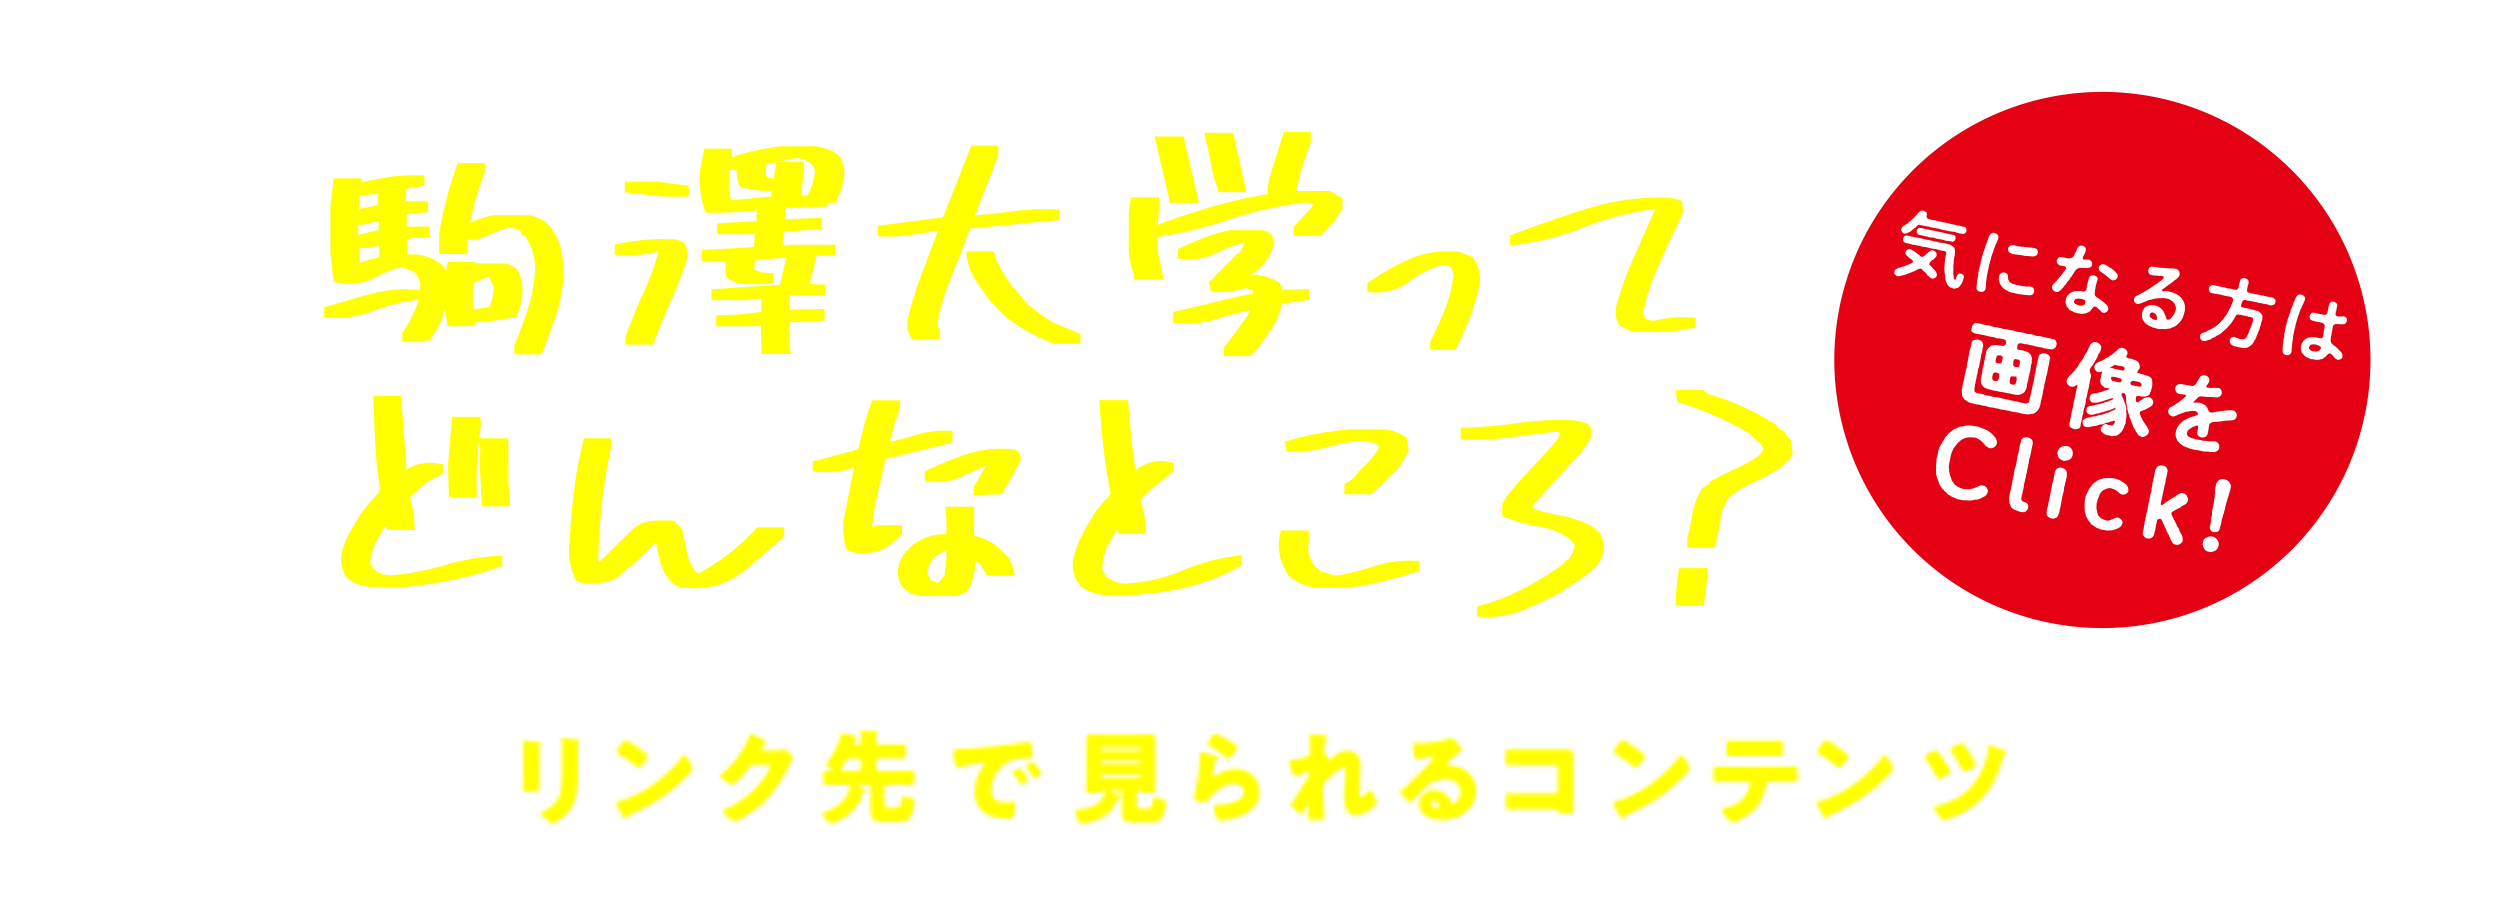 <svg xmlns="http://www.w3.org/2000/svg" xmlns:xlink="http://www.w3.org/1999/xlink" viewBox="0 0 688 250"><defs><style>.cls-1{fill:#ff0;}.cls-2{fill:#e30113;}.cls-3{fill:#fff;}.cls-4{mask:url(#mask);}.cls-5{filter:url(#luminosity-noclip);}</style><filter id="luminosity-noclip" x="67.13" y="195.06" width="554.72" height="54.21" filterUnits="userSpaceOnUse" color-interpolation-filters="sRGB"><feFlood flood-color="#fff" result="bg"/><feBlend in="SourceGraphic" in2="bg"/></filter><mask id="mask" x="67.13" y="195.06" width="554.72" height="54.21" maskUnits="userSpaceOnUse"><g class="cls-5"><path d="M148.39,213.5c0,1,0,2,0,3s-.06,1.32-1.51,1.32h-1.74c-1.06,0-1.29-.2-1.29-.84,0-.93.09-2.16.09-3.36v-5.91c0-.92,0-1.88,0-2.8,0-.25,0-.59,0-.81s.06-.28.25-.28c.37,0,2.72.28,3.28.33.17,0,.31,0,.45.06.61.06,1,.11,1,.31,0,.39-.45.11-.45,1.57ZM159,211.32a51.27,51.27,0,0,1-.28,6.55,10,10,0,0,1-3.33,6.64c-.5.42-2.63,2.1-3.19,2.1s-1.43-.81-1.82-1.12-1.51-1.09-1.51-1.6c0-.25.56-.5.78-.61,2.41-1.32,4.2-2.83,4.65-5.69a39.42,39.42,0,0,0,.36-5.74v-5.74a18.43,18.43,0,0,0-.08-2.1,3.93,3.93,0,0,1-.06-.59.24.24,0,0,1,.28-.28c.79,0,3.28.28,4.15.42.19,0,.53.06.53.31s-.11.25-.25.39a3.54,3.54,0,0,0-.23,1.57Z"/><path d="M189.94,209.84c.06.08.09.19.17.3a4.37,4.37,0,0,1,.48,1.32c0,.67-2.27,2.83-2.86,3.39-4.51,4.39-9,6.91-14.62,9.6a1.2,1.2,0,0,0-.75.73.25.25,0,0,1-.23.17c-.22,0-.39-.25-.5-.45-.48-.7-.92-1.43-1.32-2.16a7.16,7.16,0,0,1-.81-1.68c0-.25.31-.39.53-.44a29.91,29.91,0,0,0,7.17-3.08,37.51,37.51,0,0,0,10.11-8.77l.17-.22c.25-.37.47-.67.78-.67C188.82,207.88,189.69,209.39,189.94,209.84Zm-16.85-5.72a32.41,32.41,0,0,1,4.92,3.53.6.6,0,0,1,.26.51c0,.81-2,3.08-2.64,3.08-.25,0-.53-.26-.7-.42a28.45,28.45,0,0,0-4.7-3.28c-.22-.14-.5-.31-.5-.59,0-.56,1.68-3.22,2.49-3.22A3,3,0,0,1,173.09,204.12Z"/><path d="M214.08,206.48a5.93,5.93,0,0,0,1.57-.2,1,1,0,0,1,.3,0c.84,0,2.3,2.05,2.3,2.44a3.79,3.79,0,0,1-.5,1c-.28.45-.54.92-.79,1.4-3.47,6.55-6.35,10.47-13,14.14a7.33,7.33,0,0,1-1.82.78c-.51,0-1.71-1.06-2.16-1.45s-1-.9-1-1.29.39-.51.76-.7a2.72,2.72,0,0,1,.25-.11,25.35,25.35,0,0,0,10.81-9.24,7.45,7.45,0,0,0,1.12-2.33c0-.36-.39-.39-.73-.39h-4c-.48,0-.7.34-1,.67a31.85,31.85,0,0,1-2.46,2.91c-.36.4-1.68,1.8-2.13,1.8a11,11,0,0,1-3-1.77,1,1,0,0,1-.36-.64.59.59,0,0,1,.28-.45,23.61,23.61,0,0,0,4.45-4.65,26.17,26.17,0,0,0,3.22-5.65c.14-.37.28-.79.5-.79s3.17,1.46,3.64,1.71.67.28.67.5-.14.2-.25.26a2.78,2.78,0,0,0-1.12,1.59c0,.31.25.45.53.51Z"/><path d="M244.18,216a.82.82,0,0,0-.79.78v4.4c0,.78,0,1.12.93,1.12h2.32c1,0,1.23-.59,1.43-2.22.06-.47.14-.84.87-.84a6.39,6.39,0,0,1,2,.42c.4.14.76.28.76.76a13.16,13.16,0,0,1-.92,3.89c-.73,1.6-1.66,1.91-3.31,1.91h-4.23c-2.68,0-3.69-.59-3.69-3.42,0-.64,0-1.6,0-1.93v-4.09a.8.8,0,0,0-.79-.78h-2.43c-.12,0-.37,0-.37.19s.31.25.84.39a3.39,3.39,0,0,1,.45.12c.59.16,1,.28,1,.56s-.22.36-.45.42-.28.11-.3.28c-.79,3.47-3.14,5.93-6.16,7.67a8.9,8.9,0,0,1-2.38,1c-1,0-2.52-1.93-2.52-2.71,0-.34.28-.42.53-.48,2.74-.75,6.83-3.75,6.83-6.89,0-.3-.06-.58-.62-.58H231c-1.23,0-2.44.08-3.67.08-.67,0-.73-.31-.73-1.18v-1.59c0-.84.06-1.15.73-1.15l1.35,0c.11,0,.47,0,.47-.17s-.19-.22-.28-.25c-.36-.2-1.48-.79-1.48-1.23,0-.17.19-.4.31-.56a27.47,27.47,0,0,0,3.78-7.68c.08-.3.14-.56.39-.56a28.66,28.66,0,0,1,2.91.76c.76.22,1.12.34,1.12.64s-.17.34-.42.42c-.45.17-.5.79-.5.9a.48.48,0,0,0,.53.53h.67c.64,0,.73-.47.73-1v-.5a15.2,15.2,0,0,0-.09-1.65,1.1,1.1,0,0,1,0-.25c0-.37.28-.42.58-.42.54,0,3,.16,3.67.22.31,0,.65,0,.65.31s-.2.31-.31.45a2,2,0,0,0-.28,1.34v.64c0,.48.19.87.73.87h3.92c1,0,2-.05,2.82-.05.62,0,.68.28.68,1.23v1.45c0,.87-.06,1.18-.65,1.18-.95,0-1.9-.06-2.85-.06h-3.87a.76.76,0,0,0-.78.79v1.9a.78.78,0,0,0,.78.79h5.32c1.23,0,2.44-.06,3.67-.06.67,0,.73.31.73,1.18v1.59c0,.84-.06,1.15-.73,1.15-1.23,0-2.46-.08-3.67-.08Zm-8.07-3.78a.81.81,0,0,0,.79-.79v-1.9a.79.79,0,0,0-.79-.79h-2.24c-.64,0-.84.26-1.12.73-.36.65-.75,1.35-1.17,2a.87.87,0,0,0-.14.42c0,.31.36.34.61.34Z"/><path d="M262.38,207.09c0-.87.31-.89,3.39-1.06l2-.11c3.53-.23,11.65-1.15,15.07-1.8a1.42,1.42,0,0,1,.28,0c.5,0,.59.39.7.92a19.38,19.38,0,0,1,.36,3.11c0,.53-.31.53-1.51.56a11.52,11.52,0,0,0-4,.5,8.7,8.7,0,0,0-5.8,8.18c0,2.66,1.4,3.39,3.86,3.39.7,0,1.63-.09,2-.09s.73.09.73.62a12.6,12.6,0,0,1-.48,3.27c-.22.56-.61.65-1.2.65-5.18,0-9.52-1.35-9.52-7.39a11.71,11.71,0,0,1,2.41-7.14.84.84,0,0,0,.16-.42c0-.26-.19-.42-.5-.42a9.32,9.32,0,0,0-1.51.25c-1.49.28-3.42.7-4.87,1.12a1.83,1.83,0,0,1-.4,0c-.58,0-.78-1.26-.92-2.12A15.36,15.36,0,0,1,262.38,207.09ZM281,211.74a12.56,12.56,0,0,1,1.9,2.74c0,.56-1.51,1.43-1.79,1.43s-.19-.08-.56-.64c-.53-.81-1.09-1.54-1.71-2.33a.48.48,0,0,1-.14-.3c0-.4,1.57-1.24,1.88-1.24C280.69,211.4,280.86,211.6,281,211.74Zm5.57,1c0,.56-1.48,1.45-1.79,1.45s-.34-.25-.42-.39a22.47,22.47,0,0,0-1.79-2.44.84.84,0,0,1-.23-.42c0-.36,1.54-1.23,1.88-1.23A10.47,10.47,0,0,1,286.54,212.78Z"/><path d="M300.4,226.16a15.41,15.41,0,0,1-2.69.53c-.86,0-1.23-1.2-1.45-1.87a4.84,4.84,0,0,1-.28-1.4c0-.59.42-.62,1.09-.68,2.27-.19,4.62-.81,6.08-2.74a4.3,4.3,0,0,0,.84-2,.44.44,0,0,0-.45-.45.56.56,0,0,0-.53.36c-.12.31-.48.31-1.63.31h-1.65c-.5,0-.81-.08-.81-.64s.05-1.74.05-2.69v-9c0-.87,0-1.71,0-2.57s.44-1.21,1.34-1.21,1.9.06,2.86.06H313.7c.93,0,1.88-.06,2.83-.06s1.37.2,1.37,1.21,0,1.7,0,2.57v9c0,1,0,2,0,2.69s-.28.64-1.2.64h-1.35c-1,0-1.37,0-1.54-.31s-.19-.36-.44-.36h-.09a.44.44,0,0,0-.45.45v3c0,1.26.09,1.51,1.38,1.51h1.12c1.68,0,1.73-.45,1.9-2.58,0-.39.22-.5.62-.5.75,0,3,.45,3,1.68a7.84,7.84,0,0,1-1.51,4.45c-.73.79-2,.79-3.14.79h-4.78c-1.68,0-2.66-.68-2.66-2.5,0-.42,0-1.37,0-1.87v-3.7a.77.77,0,0,0-.78-.78h-1.93c-.11,0-.37,0-.37.19s.34.28.76.45c.73.28,2,.76,2,1.18s-.4.42-.65.47a.51.51,0,0,0-.33.31C306.2,223.39,303.73,225.21,300.4,226.16Zm2.61-20a.35.35,0,0,0,.36.36h10.11a.35.35,0,0,0,.33-.36v-.14a.35.35,0,0,0-.33-.37H303.37a.37.37,0,0,0-.36.37Zm0,3.75a.36.36,0,0,0,.36.36h10.11a.35.35,0,0,0,.33-.36v-.17a.34.34,0,0,0-.33-.36H303.37a.35.35,0,0,0-.36.36Zm0,3.83a.35.35,0,0,0,.36.37h10.11a.33.33,0,0,0,.33-.37v-.14a.33.33,0,0,0-.33-.36H303.37a.34.34,0,0,0-.36.36Z"/><path d="M334,207.9c.68.23,1.26.4,1.26.7s-.19.28-.33.34c-.37.17-.39.31-.56,1s-.31,1.6-.48,2.41a4.14,4.14,0,0,0-.08.64c0,.25.14.51.39.51a9.08,9.08,0,0,0,1.68-.84,9.33,9.33,0,0,1,4.17-1,6.5,6.5,0,0,1,5,2.1,5.74,5.74,0,0,1,1.48,4.14,6,6,0,0,1-1.51,4.34A11.5,11.5,0,0,1,340,225a18.53,18.53,0,0,1-4,.79,1,1,0,0,1-1.06-.56,8.62,8.62,0,0,1-.9-3.11c0-.53.39-.62.76-.62,2.18,0,7.47-.59,7.47-3.55,0-1.54-1.4-2.27-2.74-2.27-2.69,0-5.6,2.55-7.17,4.56-.25.34-.48.62-.92.62s-2.92-.39-2.92-1.37a1.88,1.88,0,0,1,.12-.59,43.85,43.85,0,0,0,1.54-10.33c0-1,0-1.52.61-1.52A22.22,22.22,0,0,1,334,207.9Zm.51-6a3.23,3.23,0,0,1,1,.36,41.79,41.79,0,0,1,3.92,2.38c.59.42,1,.7,1,1,0,.62-1.66,3.05-2.47,3.05a1.25,1.25,0,0,1-.73-.39,27.85,27.85,0,0,0-4.17-2.88c-.42-.25-.7-.39-.7-.7S333.55,201.94,334.48,201.94Z"/><path d="M364.91,202.44c.31.06.42.17.42.37a.56.56,0,0,1-.28.42c-.36.28-.36.39-.44,1.26,0,.19-.23,2-.23,2.24a.85.85,0,0,0,.34.7,2.83,2.83,0,0,1,.87,1.43c0,.14-.06.25-.06.36s.11.2.14.2.42-.31.64-.54c1.21-1.14,2.66-2.29,4.4-2.29a3.74,3.74,0,0,1,3,1.4,5.54,5.54,0,0,1,.64,3.22c0,1.51-.06,3-.11,4.51,0,.92-.11,1.84-.11,2.74,0,.45,0,1,.44,1s1.52-1.24,1.82-1.57a.88.88,0,0,1,.65-.39c.36,0,.81.89.95,1.17a9.47,9.47,0,0,1,.92,2.33c0,.3-.3.58-.92,1.09-1.4,1.15-3.16,2.32-5,2.32a2.74,2.74,0,0,1-2.32-1.4,8,8,0,0,1-.73-4c0-2.72.36-5.54.36-7,0-.36-.11-.78-.56-.78-1.06,0-4.25,3.13-5.07,4a1.63,1.63,0,0,0-.53,1.46c0,2.3.06,5.82.31,8.06a1.89,1.89,0,0,1,0,.4c0,.28-.23.33-.51.36-.92.08-1.56.11-2.49.11-1.17,0-1.57,0-1.57-.56,0,0,.17-2,.17-2.91,0-.2,0-.45-.25-.45s-.73,1-1,1.54a2.54,2.54,0,0,1-.14.31c-.08.17-.22.42-.45.42-.58,0-2.94-2-2.94-2.55a3.2,3.2,0,0,1,.59-1c1.43-2.13,2.89-4.54,4.2-6.75a1.37,1.37,0,0,0,.23-.73c0-.28-.06-.53-.37-.53a3.41,3.41,0,0,0-1.17.42,8.55,8.55,0,0,1-2.1.67c-.59,0-.9-.56-1.1-1.06a16.21,16.21,0,0,1-.84-2.69c0-.45.37-.62,1.18-.65s3.84-.67,4.31-1.17a1.34,1.34,0,0,0,.23-.9v-.22c0-1.12,0-2.24,0-3.36,0-.28,0-.53,0-.81s.23-.48.56-.48C361.58,202.08,364.3,202.33,364.91,202.44Z"/><path d="M402.32,206.42c0,.17-.17.31-.31.39a24.41,24.41,0,0,0-3.44,2.83.73.73,0,0,0-.25.5.62.62,0,0,0,.64.59c.09,0,.2,0,.31,0a9.18,9.18,0,0,1,2,.34,6.6,6.6,0,0,1,4.9,6.52c0,5.35-4.62,8-9.49,8-2.63,0-6.19-1.06-6.19-4.28a4.09,4.09,0,0,1,4.2-3.89,4.92,4.92,0,0,1,3.78,1.79,5,5,0,0,1,.76,1.4.77.77,0,0,0,.67.53c.67,0,2-1.4,2-3.25,0-2.38-1.93-3.44-4.08-3.44a8,8,0,0,0-5.41,2.15,38.15,38.15,0,0,0-3.44,3.53c-.39.51-.62.7-.73.7-.64,0-2.83-2.29-2.83-2.83,0-.33.28-.58.87-1s5.35-5.18,6.33-6.13c.53-.54.95-1,1.43-1.57.19-.2.39-.37.39-.65s-.45-.39-.56-.39-3.14.56-3.87.67a1.23,1.23,0,0,1-.33,0c-.65,0-.81-3.16-.81-3.69v-.28c0-.42.08-.42.89-.42h.65c1.82,0,5.82-.34,7.42-1a4.26,4.26,0,0,1,1.2-.45C400.19,203.06,402.32,205.8,402.32,206.42Zm-7.64,14.08a.81.81,0,0,0-.9.76c0,.76,1,1.12,1.6,1.12a.66.66,0,0,0,.7-.62A1.4,1.4,0,0,0,394.68,220.5Z"/><path d="M428.7,206.28l2.52,0c1.12,0,1.76.34,1.76,1.54,0,1,0,1.91,0,2.83v9.46c0,.82.06,1.63.06,2.47,0,1.17,0,1.31-1.34,1.31h-1.6c-1.06,0-1.18-.11-1.29-.56-.17-.61-.56-.61-1.48-.61h-11c-.36,0-.75.05-1.14.05-.68,0-.76-.36-.76-1.34v-2c0-.84.06-1.09.64-1.09.37,0,.93.06,1.35.06.87,0,1.73,0,2.63,0h8.76a.87.87,0,0,0,.87-.86v-6.11a.88.88,0,0,0-.87-.87H419c-.81,0-1.62,0-2.41,0-.5,0-1,.06-1.45.06-.62,0-.76-.25-.76-1.51v-1.68c0-1.07.14-1.24.65-1.24s.84.06,1.23.06Z"/><path d="M464.34,209.84c.06.08.09.19.17.3a4.37,4.37,0,0,1,.48,1.32c0,.67-2.27,2.83-2.86,3.39-4.51,4.39-9,6.91-14.62,9.6a1.2,1.2,0,0,0-.75.73.25.25,0,0,1-.23.17c-.22,0-.39-.25-.5-.45-.48-.7-.92-1.43-1.32-2.16a7.16,7.16,0,0,1-.81-1.68c0-.25.31-.39.53-.44a29.91,29.91,0,0,0,7.17-3.08,37.51,37.51,0,0,0,10.11-8.77l.17-.22c.25-.37.47-.67.78-.67C463.22,207.88,464.09,209.39,464.34,209.84Zm-16.85-5.72a32.41,32.41,0,0,1,4.92,3.53.6.6,0,0,1,.26.51c0,.81-2,3.08-2.64,3.08-.25,0-.53-.26-.7-.42a28.45,28.45,0,0,0-4.7-3.28c-.22-.14-.5-.31-.5-.59,0-.56,1.68-3.22,2.49-3.22A3,3,0,0,1,447.49,204.12Z"/><path d="M489.91,211c1.28,0,2.63-.06,3.92-.06.78,0,.84.25.84,1.54v1.06c0,1.35-.2,1.63-.9,1.63-1.29,0-2.58-.06-3.86-.06h-3c-.64,0-.81.42-.9,1a13.21,13.21,0,0,1-3.13,6.69c-1.68,1.68-5.13,3.48-6,3.48s-3.06-2.78-3.06-3.34c0-.33.48-.42.9-.53,3.39-.95,5.52-2.18,6.61-5.74a6.08,6.08,0,0,0,.22-.89.62.62,0,0,0-.64-.65h-4.79c-1.15,0-2.94.09-3.67.09s-.87-.42-.87-1.74v-1c0-1.42.2-1.51.87-1.51s2.44.09,3.67.09Zm-4-7.12c1.32,0,2.61-.05,3.9-.05.78,0,.86.28.86,1.57v1.28c0,1.07,0,1.38-.92,1.38-1.26,0-2.49-.06-3.72-.06H479.8c-1.26,0-2.52.06-3.78.06-.84,0-.9-.26-.9-1.68v-1c0-1.21.09-1.57.87-1.57,1.18,0,2.32.05,3.44.05Z"/><path d="M520.34,209.84c.06.08.09.19.17.3a4.37,4.37,0,0,1,.48,1.32c0,.67-2.27,2.83-2.86,3.39-4.51,4.39-9,6.91-14.62,9.6a1.2,1.2,0,0,0-.75.73.25.25,0,0,1-.23.17c-.22,0-.39-.25-.5-.45-.48-.7-.92-1.43-1.32-2.16a7.16,7.16,0,0,1-.81-1.68c0-.25.31-.39.53-.44a29.91,29.91,0,0,0,7.17-3.08,37.51,37.51,0,0,0,10.11-8.77l.17-.22c.25-.37.47-.67.78-.67C519.22,207.88,520.09,209.39,520.34,209.84Zm-16.85-5.72a32.41,32.41,0,0,1,4.92,3.53.6.6,0,0,1,.26.51c0,.81-2,3.08-2.64,3.08-.25,0-.53-.26-.7-.42a28.45,28.45,0,0,0-4.7-3.28c-.22-.14-.5-.31-.5-.59,0-.56,1.68-3.22,2.49-3.22A3,3,0,0,1,503.49,204.12Z"/><path d="M533.39,206.84a44.11,44.11,0,0,1,3.11,4.84,1.72,1.72,0,0,1,.25.7c0,.73-2.74,2-3.22,2-.28,0-.48-.31-.73-.78s-1.59-3-2.74-4.65a1.64,1.64,0,0,1-.37-.67c0-.56,2.64-1.77,3.17-1.77C533.08,206.5,533.25,206.7,533.39,206.84Zm17.47-.59c.31.11,1.43.51,1.43.81,0,.14-.22.28-.42.42a2,2,0,0,0-.73,1.29c-1.65,6.19-4.76,11.23-9.94,14.34a28.41,28.41,0,0,1-5.68,2.43,1.89,1.89,0,0,1-.59.14c-.5,0-1.12-.86-1.62-1.56a4.91,4.91,0,0,1-1-1.8c0-.36.39-.47.7-.53a29.49,29.49,0,0,0,5.26-2c5.18-2.55,8.4-8.71,8.93-14.28,0-.25.06-.45.31-.45S550.41,206.08,550.86,206.25ZM540.59,205a40.63,40.63,0,0,1,3,4.76,1.49,1.49,0,0,1,.22.65c0,.7-2.74,2-3.24,2-.31,0-.42-.26-.7-.79a52.09,52.09,0,0,0-2.8-4.65c-.09-.16-.34-.47-.34-.64,0-.56,2.63-1.79,3.16-1.79C540.17,204.49,540.42,204.8,540.59,205Z"/></g></mask></defs><title>about_title</title><g id="base"><path class="cls-1" d="M151.39,62.35l-.19-.25-.45-.13-.14-.46-.26-.2a11.33,11.33,0,0,0-4.62-2.09l-9.67,0-.17,0a26.13,26.13,0,0,0-6.44,2.06,63.44,63.44,0,0,1,1.4-6.27,69.39,69.39,0,0,1,2.53-7.53l.07-.18V44.86H126l-.24.65a86.07,86.07,0,0,0-2.86,9.19c-.8,3.13-1.49,6.34-2.06,9.54v5.65h7.67l.19-3.94a11.09,11.09,0,0,0,5.56-1.14,31.13,31.13,0,0,1,5.33-2.11,5.44,5.44,0,0,1,3.81,1.06l.26.87.83.25a17.46,17.46,0,0,1,2.79,8.83,42.45,42.45,0,0,1-1.89,10.93c-1.11,3.46-2.37,6.9-3.76,10.24l-.07.19v2.45H149l.26-.62c1.27-3.09,2.45-6.23,3.5-9.34a49,49,0,0,0,2.23-10,34,34,0,0,0-.41-8A16.16,16.16,0,0,0,151.39,62.35Z"/><path class="cls-1" d="M142.24,86.81a17.51,17.51,0,0,0,1.53-6.29,10.57,10.57,0,0,0-1.6-6.51l-.15-.24-2.56-1.28h-8.58V72.1h-7.7l-.45,2.61a10.62,10.62,0,0,0-.83-1.51l-.19-.2a12.65,12.65,0,0,0-9.62-2.92l-.16-4.15v-.09a18,18,0,0,1,5.26-.43l1.06.06V62.36h-6.32V59l5.86-.66V55.39h-6.07l0-3.42,5.07-.85V48.26l-1,0a42,42,0,0,0-8.42.44c-2.65.41-5.27.9-7.78,1.47h-.14V49.07H91.82l-.89,7.66V69.48l.88,8.13,2.3.3a14.88,14.88,0,0,0,9.26-1.64,27,27,0,0,1,7.47-2.79l3.08,1.32a6.13,6.13,0,0,1,1.69,3.09,16.64,16.64,0,0,1-.31,4.08V79.8l-.93-.07A36.71,36.71,0,0,0,101.54,81q-5.88,1.71-11.6,3.35l-.73.21v2.74l.93.06a28.84,28.84,0,0,0,12.67-1.84,52.18,52.18,0,0,1,11.62-3l.77-.11a15.3,15.3,0,0,1-.81,2.48,40.53,40.53,0,0,1-3.5,6.48l-.17.25V94l7.44-.25.29-.39a24.58,24.58,0,0,0,3.19-5.76c.3-.78.58-1.57.84-2.38a23.5,23.5,0,0,0,.55,3.39v1.15h7.65V88.69a38.58,38.58,0,0,0,5-.43l5.83-.88.53-.09Zm-37.85-16a22.8,22.8,0,0,0-5.29,1.53l-.26-2V68.36a25.3,25.3,0,0,0,5.41-.77Zm-5.81-8.94a17.8,17.8,0,0,0,5.56-1.14l.07.62v1.92l-5.63,1.38ZM104,53.38v3.06l-5.13,1.1L99,53.92l4.36-.54Zm26.37,31.79-.29-2.63.17-4.73c1.26-.48,2.52-1,3.78-1.57l.52.07,1.29,2.49a14.29,14.29,0,0,1-1.13,5.64Z"/><path class="cls-1" d="M180.65,69.3h.26l.22.28A79.32,79.32,0,0,1,177,80.77c-1.76,3.82-3.36,7.74-4.77,11.66l-.06.16v2.23h7.62l.24-.66c1.38-3.86,2.94-7.69,4.61-11.41a116.85,116.85,0,0,0,4.48-11.58l0-.19a7.2,7.2,0,0,0-.54-3.74l-.14-.34-2.16-1h-.2a57.13,57.13,0,0,0-8.3.07,59.23,59.23,0,0,0-7.83,1.2l-.78.18v2.78l.92.07A33.47,33.47,0,0,0,180.65,69.3Z"/><path class="cls-1" d="M217.25,88.66l9.67-.39V85l-9.23.23h-.44v-3.9l9.93,0v-3l-4.39-.18,1.6-6.24,0-1.48c1.49,0,3-.07,4.46-.07h1v-3h-13l-.2.19h-1.28l.26-3.73,10.39-.86v-3L216,60.31l.16-3.09,11.43-.39v-1H230l.27-.59a29.81,29.81,0,0,0,2-6.2,9,9,0,0,0-1.19-6l-.1-.16-.15-.12a12.35,12.35,0,0,0-7-2.5h-9a71.06,71.06,0,0,0-7.47,1.3,49.09,49.09,0,0,0-6,1.74V40.92h-7.54L192.64,47l0,.13a26.35,26.35,0,0,0,1.31,10.73l.23.67h.71c2.27,0,4.49,0,6.61-.1s4.24-.24,6.34-.5h.41l-.12,2.92-10.82.6v3h10.29l.16-.16L207.48,68l-14.4.8v3.06h6.51l.22,4.3.35.28a7.7,7.7,0,0,0,5.53,1.74h7.08V75.12h-1a8.52,8.52,0,0,1-4.2-1l.25-2.71c2.87-.11,5.75-.27,8.58-.48l-1.81,7.44L195.77,79.6v3h9.49l4.26-.43v3.63c-1.78.25-3.57.46-5.31.63-2,.19-4.06.29-6.12.29h-1v3.06h11.09l.19-.2h1l.17,6.17v1.66h8.1l-.37-2.33ZM210.68,48l.15-2.76,2.84-.61-.8,4.55-1.7-.32Zm3.7-3.52,4.47-1a7,7,0,0,1,4.4,1.58l1.05,1.68a18.61,18.61,0,0,1-1.78,6.55l-.1.21v.28h-2.06l.89-6.29V44.47Zm-10.27,7a23.63,23.63,0,0,0,8.27,1l-.09,1v.59l-10.8,1-.27,0-.68-2.86.17-5.41h2a9.33,9.33,0,0,0,.77,4.21l.19.41Z"/><polygon class="cls-1" points="189.55 54.1 189.55 51.18 181.12 50 171.96 49.99 171.96 52.94 182.12 54.09 189.55 54.1"/><path class="cls-1" d="M251.2,64.55c2.56-.41,4.89-.75,6.93-1-1.39,3.71-2.81,7.43-4.23,11.16a110.71,110.71,0,0,0-4.13,13.1,6.63,6.63,0,0,0,1,5.16l.3.43h7.64V90.32h-1a63.74,63.74,0,0,1,4-13.91c1.82-4.38,3.56-8.92,5.17-13.5l24.74-2.39V57.61l-.95,0a68.14,68.14,0,0,0-11.79.53c-3.9.49-7.48.87-10.59,1.13l6.42-16.46v-2.7h-7.4l-7.8,19.69-18,2.34V65l.94.06A39.94,39.94,0,0,0,251.2,64.55Z"/><path class="cls-1" d="M297.34,91.91l-7.53-3.2a33.61,33.61,0,0,1-5.89-4.25l-1.1-.61-.2-.59-.67-.37v-.15l-2.79-3.43-.47-.37a52.78,52.78,0,0,1-2.94-4.41,22.48,22.48,0,0,1-2.07-4.63l-.22-.7h-7.58l.13,1.12a15.72,15.72,0,0,0,2.45,6.74c1.28,2,2.65,3.94,4.06,5.79l.2.26.25.07v.11l2.12,2.28.38.17.14.44.21.18a41.28,41.28,0,0,0,6.85,4.78,64.51,64.51,0,0,0,7.18,3.41l.18.07h7.31Z"/><path class="cls-1" d="M312.08,75.54v1.39h8.15l-1.74-8.28V65.21a119.72,119.72,0,0,0,19.67-4.78,105.54,105.54,0,0,1,20.27-4.63,4.19,4.19,0,0,1,2.89.45l-.19.61L356,62.45v2.44h7.33l2.78-2.71.4-.84h.36l2.57-3.86v-3l-3.5-1.92h-9.18A55.2,55.2,0,0,1,358.37,46c.69-2.16,1.46-4.38,2.29-6.6l.06-.17V36.31h-7.39l-.22.7c-.74,2.41-1.51,4.78-2.26,7.06s-1.46,4.73-2,7.15l0,2.2c-4.49.76-8.87,1.71-13.08,2.86-5.7,1.55-11.46,3.43-17.14,5.58l.38-5.54v-2h-7.8l-.58,4.29V69.3A20.94,20.94,0,0,0,312.08,75.54Z"/><path class="cls-1" d="M333.18,44.88a36.77,36.77,0,0,0,1.92,7v1H343l-3.6-16.34h-8l.29,1.23C332.27,40.11,332.77,42.52,333.18,44.88Z"/><polygon class="cls-1" points="321.75 55.81 329.93 55.81 325.72 37.56 317.74 37.56 321.75 54.73 321.75 55.81"/><path class="cls-1" d="M360.33,82.52v-3l-7.28.22-.16,0-.79-1.94-1-.59a13.91,13.91,0,0,0-6.58-1.58L347,73.45a16.85,16.85,0,0,0,3.56-5.81l.05-.18a3.81,3.81,0,0,0-.87-3.08l-.15-.19-1.86-.84h-9.29l-.23,0a53.51,53.51,0,0,0-7,2.14c-2.19.84-4.37,1.78-6.48,2.8l-.57.27v2.57l.88.1a16.32,16.32,0,0,0,9.55-1.52,37.32,37.32,0,0,1,7.69-2.92l.12,0a6.85,6.85,0,0,1-1.45,3h-.43l-7.83,7.91.52,2.51.74.06a20,20,0,0,0,8.58-1l2,.43.53,1.06c-3.54.67-7,1.44-10.45,2.29-3.67.93-7.37,1.81-11,2.63l-.78.18v3l.92.07A28.7,28.7,0,0,0,334.8,87.8c3-1,6.05-1.77,9.11-2.43l-.48,1.34-4.75,6.55-1.93,2.38V98h7.31L345.2,97l.11-.11c1.72-2.16,3.31-4.37,4.73-6.56a19,19,0,0,0,2.71-6.73Z"/><path class="cls-1" d="M407.15,78.45a10.24,10.24,0,0,0-1.52-7.33l-.17-.25-3.53-1.48-.28-.07a26.47,26.47,0,0,0-13.5,1.88,61.27,61.27,0,0,0-11.47,6.47l-.41.3v2.39l.92.07a15.72,15.72,0,0,0,11-3.22,23,23,0,0,1,9.2-4.33l1.38.25A4.44,4.44,0,0,1,400,75.64,37.57,37.57,0,0,1,397.68,85c-1.19,3-2.54,6-4,8.85l-.11.21v2.19h6.94l.28-.54a82.66,82.66,0,0,0,3.72-8.3A64.42,64.42,0,0,0,407.15,78.45Z"/><path class="cls-1" d="M466.65,87.44l-.93-.06a35.46,35.46,0,0,0-5.05,0,26.72,26.72,0,0,0-4.85.78,3.8,3.8,0,0,1-3.09-.65l-.65-1.05a62.14,62.14,0,0,1,4.6-13.9c2.38-5.32,4.55-10,6.44-13.89l.13-.26-.39-3.07h-.23v-.2l-3-.72-.2,0a67.24,67.24,0,0,0-22.3,2.88c-7,2.17-14,4.6-20.9,7.25l-.64.24v2.76l1.11-.13a73.94,73.94,0,0,0,19-4.8A79.91,79.91,0,0,1,454,57.68a2.63,2.63,0,0,1,1.43,0q-2.38,5.43-5.62,12.73a91.42,91.42,0,0,0-5.11,14.17,7.17,7.17,0,0,0,.9,4.87l.16.26,3.32,1.53h10.6l7-1.09Z"/><path class="cls-1" d="M122.32,155.54a70.16,70.16,0,0,1-14.14,2.72,7.52,7.52,0,0,1-5.3-1.57l-1-1.69a14.84,14.84,0,0,1,1.74-6.15,51,51,0,0,1,2.69-4.37l.21,1.37h7.63l-.05-1a37.86,37.86,0,0,0-1.24-8.09l5-4.33,4.05-2.13v-2.48l-.81-.16a12.47,12.47,0,0,0-9.24,1.52l-1.47-20.28h-7.62l0,1c.13,4.23.3,8.45.52,12.55a109.73,109.73,0,0,0,1.34,12.13l-.63,1.27L102.87,137l-1.35,1.55-2.16,2.77c-1.09,1.71-2.15,3.48-3.15,5.25A21.27,21.27,0,0,0,94,152.46l0,.11A9,9,0,0,0,95.38,159l.1.13.13.1a12.14,12.14,0,0,0,7.16,2.29h9a126.67,126.67,0,0,0,13.07-2,98.39,98.39,0,0,0,12.69-3.55l.67-.24v-2.82l-1.06.06A64.39,64.39,0,0,0,122.32,155.54Z"/><path class="cls-1" d="M139.89,120.63h-8c.12-1,.24-2.06.39-3.06v-2.86h-7.84l-1.14,13,.23,9.06h7.74l-.05-1.05a89.13,89.13,0,0,1,.1-9.27c.13-1.94.32-3.87.55-5.79l.31,2.71-.19,4.38.64,11.58h7.75l-.47-6.53Z"/><path class="cls-1" d="M208.09,145.5a64.14,64.14,0,0,1-15.7,12.26l-.61-.09a11.36,11.36,0,0,1-2.56-5.07q-.72-3.28-1.38-6.44l-.05-.24-2.14-2.63-.43,0a36.86,36.86,0,0,0-6.16.11,8.8,8.8,0,0,0-5.58,2.87l-3.37,3.23-5,5-.32.2-.16-1c.14-5.27.49-10.5,1.05-15.55a141,141,0,0,1,2.48-15l0-2.53h-7.44l-.19.75A104.31,104.31,0,0,0,158,135.06c-.57,4.64-1,9.35-1.25,13.95a18.25,18.25,0,0,0,1.61,10.43l.16.33,1.55.67.17,0a32.72,32.72,0,0,0,5.94-.14,8.92,8.92,0,0,0,5.73-3.28l2.27-1.64,2-2,4.3-4.12c.33,1.49.65,3,1,4.46a14.46,14.46,0,0,0,2.71,5.86l1.06,1.07,2,1,.16,0a28.36,28.36,0,0,0,3.63.24,21.62,21.62,0,0,0,14.25-5.17c2.41-2,5.83-5,10.15-8.8l.34-.3v-2.5h-7.37Z"/><path class="cls-1" d="M248.22,144.51H241l-1,.9a76.15,76.15,0,0,1,1.39-8.86q1.13-5.07,2.3-10.28l18-4.38.47-1.11v-2.21l-1,0a26.27,26.27,0,0,0-9,1.09c-2.36.74-4.8,1.38-7.27,1.9.33-1.31.68-2.64,1-3.94a40.29,40.29,0,0,1,1.73-5l.08-.19v-2.25h-7.6l-.25.63a52.41,52.41,0,0,0-2.14,6.67q-.79,3.09-1.57,6.17L223.65,127v2.74l.91.08a28.24,28.24,0,0,0,5.9-.07,18.87,18.87,0,0,0,4.57-1.12l-2.94,14.8,0,.14a22.48,22.48,0,0,0,.7,7.09l.1.41,1.57.87.16,0a15.6,15.6,0,0,0,3,.3,12.38,12.38,0,0,0,8-2.84l2.63-2.41Z"/><path class="cls-1" d="M279,123.64l-.21,0a31.34,31.34,0,0,0-12.67,1.32,87.64,87.64,0,0,0-11.08,4.5l-.56.27v2.56l.87.11a16.4,16.4,0,0,0,9.51-1.35c2-1,4.17-1.92,6.38-2.76-1,1.82-2,3.61-3.12,5.34l-.16.25v2.38l7.71-.25,4.95-8.78.1-.26A2.52,2.52,0,0,0,279,123.64Z"/><path class="cls-1" d="M276.24,152.14l-.17-.15-.16-.05-1.34-1.41-.09-.08a15.18,15.18,0,0,0-6.4-3v-8h-8l.39,3.35V147a14.68,14.68,0,0,0-4.93.7,13.91,13.91,0,0,0-5.14,3l-.21.19-.12.41-.42.12-.19.22a10.28,10.28,0,0,0-2.34,5,7.42,7.42,0,0,0,1.21,4.84l.13.16a7.91,7.91,0,0,0,5.1,2.4h9.53l2.48-.93,1.14-1.14.07-.16a18.64,18.64,0,0,0,1.63-7.58l.67.52.51.26,2,3.37h7.65l-.18-1.15A8.49,8.49,0,0,0,276.24,152.14Zm-15.78-.86a35.9,35.9,0,0,1-.62,7.26l-1.63,1.85-.1.06-1.92-.74-1.15-2a10.09,10.09,0,0,1,2.18-4.5Z"/><path class="cls-1" d="M325,157.16a44.14,44.14,0,0,1-15.14,3.4,8.55,8.55,0,0,1-5.52-1.94l-1-2a14.54,14.54,0,0,1,1.57-6.57c.77-1.5,1.62-3,2.54-4.47l.08,1.1h7.91l-.06-1.06a33.42,33.42,0,0,0-1.52-8.13l3.44-3.27,5.64-4.51V127.4l-.79-.17a10.47,10.47,0,0,0-9.61,2.26c-.45-2.74-.82-5.54-1.12-8.36-.34-3.32-.65-6.72-.91-10.1l-.08-.92h-7.91l.07,1.06c.26,4.22.65,8.5,1.16,12.72.48,4,1.12,8.09,1.91,12l-.26.08-.71,1.35h-.32L302.09,140l-.06.08c-1.41,2.11-2.73,4.31-3.93,6.53a29.2,29.2,0,0,0-2.74,7.17,9.46,9.46,0,0,0,1,6.16l.12.21.49.33.19.63.27.2a12.89,12.89,0,0,0,8.43,2.49c.61,0,1.21,0,1.82,0a82.7,82.7,0,0,0,16.43-1.62,59.06,59.06,0,0,0,17.09-6.35l.52-.29v-2.78l-1.13.15A59.82,59.82,0,0,0,325,157.16Z"/><path class="cls-1" d="M378,155.85a59.47,59.47,0,0,1-10.46,2.59l-4.13-1.24v-.14l-1.18-.91a8.07,8.07,0,0,1-2.24-5.17l.19-2.31V146h-7.69L352,148.4a15,15,0,0,0,2.54,9.91l.17.19a12.77,12.77,0,0,0,8,3.21c1.2.07,2.39.11,3.58.11a51.77,51.77,0,0,0,10.49-1,119.77,119.77,0,0,0,13.14-3.52l.68-.23v-2.73l-.95,0A31.35,31.35,0,0,0,378,155.85Z"/><path class="cls-1" d="M373.72,130l-1.34,1.71-2.4,1.65V136h7.29l3.69-3.26,3.81-3.81,2.91-4.71-.59-3.74-.34-.25a11.43,11.43,0,0,0-6.7-2.09h-8.5c-3,.27-6,.66-8.78,1.17a70,70,0,0,0-8.34,2l-.85.27.51,2.71.8,0a32.28,32.28,0,0,0,10.29-1.22,45.24,45.24,0,0,1,9.38-1.73l3.81.59,1.17,1C379,124.32,377.45,126.51,373.72,130Z"/><path class="cls-1" d="M438.53,145.15l-.16-.11a26.05,26.05,0,0,0-8.89-3.15,38.7,38.7,0,0,1-7.77-2.07,5.67,5.67,0,0,1,1.5-2.31l1.72-1.85c1.69-1.87,5.16-5.65,10.32-11.25l2.57-3.93v-3l-.59-.26v-.43l-.64-.25a13.17,13.17,0,0,0-4.81-.92h0a84.18,84.18,0,0,0-14.61.86A118.84,118.84,0,0,1,403,117.67l-1,0V121l1,0a76.91,76.91,0,0,0,12.8-.67c4.05-.57,8.14-1.07,12.15-1.5a2.74,2.74,0,0,1,1.46.38l-.84,1.69-1.61,2c-1.4,1.54-3.29,3.57-5.68,6.11s-4.61,5.07-6.59,7.49l-1.28,2.21V142l.62.26A46.11,46.11,0,0,0,424,145a18.21,18.21,0,0,1,8.47,3.73l.94,1.58a11.48,11.48,0,0,1-1.73,3.65h-.39l-1.47,1.56a90.39,90.39,0,0,1-10.79,6.58,60.17,60.17,0,0,1-11.84,4.6l-.74.2v2.74l.92.07c.74.06,1.47.08,2.19.08a24.17,24.17,0,0,0,9.46-1.83c3.38-1.43,6.75-3,10-4.67l.11-.07c1.64-1.12,3.37-2.25,5.13-3.36a28.09,28.09,0,0,0,5-4,9.72,9.72,0,0,0,2.12-4.24l0-.13a7.46,7.46,0,0,0-1.21-4.85Z"/><polygon class="cls-1" points="461.16 163.54 461.15 166.58 468.88 166.58 469.85 159.13 469.86 156.35 462.06 156.35 461.16 163.54"/><path class="cls-1" d="M492.82,120.89l-1-.76-.63-1.32-1.83-1-.19-.62-.31-.2a70.25,70.25,0,0,0-9.34-5.11,72.75,72.75,0,0,0-9.69-3.56l-1-1h-7.67l.43,3.28.61.19a97.63,97.63,0,0,1,10.22,3.84,86.33,86.33,0,0,1,9.34,4.85v.27l2.24,2,.36.23.94,1.5-.1.41L484,125.37a34.38,34.38,0,0,1-6.26,3.6,70.58,70.58,0,0,0-6.84,3.44l-.33.19-.2.59-1.79,1.05-.13.19a18.09,18.09,0,0,0-2.68,6.9c-.41,2.38-.9,4.7-1.46,6.89l0,2.5H472l.17-.78c.53-2.37,1-4.81,1.33-7.25a13.27,13.27,0,0,1,2.43-5.95,34.27,34.27,0,0,1,7.15-4.26,43.35,43.35,0,0,0,7.64-4.31l.13-.09.92-1.24h.49l1.09-2.07Z"/><path class="cls-2" d="M650.79,114.21a73.78,73.78,0,1,1-57.06-87.35A73.78,73.78,0,0,1,650.79,114.21Z"/><path class="cls-3" d="M528.09,64.61c.37.16.86.12,1.15.26s.79.17,1.14.24a2.78,2.78,0,0,0,1.13.24,3.54,3.54,0,0,1,1.14.24,4.19,4.19,0,0,0,1.13.23,8,8,0,0,1,1.14.24,2.71,2.71,0,0,0,1.11.24,4.5,4.5,0,0,1,1.18.22c.18.15.38-.11.63-.18a4.28,4.28,0,0,0,.33-.59,2,2,0,0,0-.06-.69.58.58,0,0,0-.51-.4,7.59,7.59,0,0,1-1.17-.27c-.48,0-.66-.18-1.12-.23s-.71-.22-1.13-.24a7.73,7.73,0,0,0-1.14-.24,5.41,5.41,0,0,0-1.13-.24c-.41-.06-.69-.14-1.13-.24s-.84-.13-1.14-.23-.74-.2-1.16-.22a.48.48,0,0,0-.63.18.72.72,0,0,0-.33.59.63.63,0,0,0,.07.67A1,1,0,0,0,528.09,64.61Z"/><path class="cls-3" d="M533,75.79c.16-.35-.12-.66-.21-.94a4.78,4.78,0,0,0-.64-.76c-.25-.23-.3-.39-.5-.53a1.33,1.33,0,0,0-.54-.56c-.28-.1-.15-.69.18-1a1.76,1.76,0,0,1,.59-.49c.23-.06.25-.18.47-.39s.57-.43.63-.9c-.08-.23,0-.66-.21-.83s-.42-.32-.73-.47a1.4,1.4,0,0,0-.58,0c-.24.16-.36.2-.71.46-.19.11-.21.21-.46.39a2.67,2.67,0,0,1-.46.39c-.09.24-.34.29-.6.45s-.52,0-.69-.08a2.09,2.09,0,0,0-.68-.57,3.84,3.84,0,0,1-.54-.43,4,4,0,0,1-.57-.43,7.38,7.38,0,0,1-1-.52,1.24,1.24,0,0,0-.83.14c-.16.14-.53.42-.48.68a.43.43,0,0,0,.08.61,1.34,1.34,0,0,0,.57.63,4.29,4.29,0,0,0,.81.66c.07.1.22.15.54.47.08.08,0,.45-.38.66s-.49.15-.63.31a1.13,1.13,0,0,0-.53.21,6.78,6.78,0,0,0-1,.38c-.33,0-.76.3-1,.31a1.09,1.09,0,0,0-.58.15,6,6,0,0,0-.62.32c-.09.15-.31.29-.35.58s-.12.63.16.82a1,1,0,0,0,.68.5,3.54,3.54,0,0,0,1.25-.18c.26-.14.35-.06.67-.18s.53-.14.66-.22.41-.17.66-.24.43-.25.67-.27a2.63,2.63,0,0,1,.65-.26,2.18,2.18,0,0,1,.63-.31c.16-.16.32-.19.8-.38a.83.83,0,0,1,.79.16,2.41,2.41,0,0,0,.7.72c.2.27.42.32.55.58s.33.49.54.6a4.49,4.49,0,0,0,.88.63,1.15,1.15,0,0,0,.87-.2A.83.83,0,0,0,533,75.79Z"/><path class="cls-3" d="M524.12,64.26c.19.13.56-.05.67-.05a1.62,1.62,0,0,1,.59-.3c.28,0,.45-.3.69-.48s.45-.29.68-.52a3.89,3.89,0,0,0,.65-.54,2.5,2.5,0,0,1,.62-.55,11.26,11.26,0,0,0,1.46.31c.48.21,1.09.14,1.52.32s.92.15,1.52.32a9.78,9.78,0,0,1,1.54.32,4.91,4.91,0,0,0,1.52.32,8.24,8.24,0,0,0,1.52.32,4.66,4.66,0,0,1,1.52.32,5.21,5.21,0,0,0,1.56.3c.23.12.51-.08.64-.2a.93.93,0,0,0,.34-.61c.09-.17-.07-.5-.07-.71a1.31,1.31,0,0,0-.5-.42,4.59,4.59,0,0,1-1.39-.32,4.38,4.38,0,0,1-1.38-.29,9.65,9.65,0,0,1-1.38-.28,13.49,13.49,0,0,0-1.37-.31,11.35,11.35,0,0,1-1.38-.29c-.45-.08-1-.23-1.36-.31a6.77,6.77,0,0,1-1.55-.34.74.74,0,0,1-.5-1.08c0-.4,0-.72-.2-.83s-.42-.23-.7-.4a4.57,4.57,0,0,0-.66,0c-.32.1-.34.19-.55.37s-.4.43-.47.56a4.79,4.79,0,0,0-.74.8,8.61,8.61,0,0,1-.87.79c-.24.35-.49.43-.82.71a3.84,3.84,0,0,1-.9.66,1.29,1.29,0,0,0-.56.35,2.07,2.07,0,0,0-.56.75,1,1,0,0,0,.18.82C523.61,64.07,523.72,64.24,524.12,64.26Z"/><path class="cls-3" d="M535.25,75.57a8,8,0,0,0,.15,1.17,2.18,2.18,0,0,0,.35,1.16,1.89,1.89,0,0,0,.67.94c.21.34.73.38,1.1.55s.69-.09,1.1-.13.61-.47.87-.73a4.36,4.36,0,0,0,.6-1c.1-.38.24-.64.34-1.09a.7.7,0,0,0-.14-.75,1.1,1.1,0,0,0-.68-.39c-.27,0-.47-.08-.68.11a4,4,0,0,0-.51.8c0,.26-.22.84-.48.77s-.15-.27-.24-.54a1.25,1.25,0,0,1-.07-.67,3.6,3.6,0,0,1-.08-1.27c.07-.43,0-.83,0-1.28a4.09,4.09,0,0,0,.1-1.27,11.36,11.36,0,0,1,.18-1.27,1.47,1.47,0,0,0,.14-.8,2.23,2.23,0,0,0,.06-.85,5.64,5.64,0,0,0-.23-.83,3.53,3.53,0,0,0-.88-.74,4.26,4.26,0,0,0-1.1-.33,5.35,5.35,0,0,0-1.37-.29,6.74,6.74,0,0,1-1.38-.29,5.68,5.68,0,0,1-1.38-.29c-.49-.1-.84-.22-1.38-.29s-1-.26-1.38-.29a8.25,8.25,0,0,0-1.39-.29c-.51,0-.83-.22-1.38-.29s-.93-.24-1.41-.27c-.28,0-.58,0-.65.2a1.29,1.29,0,0,0-.32.63c-.05.33-.11.5,0,.7a1.15,1.15,0,0,0,.52.45c.42.13.87.2,1.33.3a3.2,3.2,0,0,0,1.32.28,6.83,6.83,0,0,0,1.32.27,3.53,3.53,0,0,0,1.31.28,11.79,11.79,0,0,1,1.34.28,9.89,9.89,0,0,0,1.32.28,5.51,5.51,0,0,1,1.29.27,6,6,0,0,0,1.32.28,1.28,1.28,0,0,1,.7.31c.2.25-.2,1.06-.14,1.24a9,9,0,0,0-.17,1.24c-.06.39-.05.94-.1,1.27a4,4,0,0,0,0,1.24A4.59,4.59,0,0,0,535.25,75.57Z"/><path class="cls-3" d="M553.64,69.8a5.28,5.28,0,0,0,1.49.27c.53.09.9.15,1.48.2a4.44,4.44,0,0,0,1.46.18,5.27,5.27,0,0,1,.74.1c.31-.07.62.08.85,0a1.89,1.89,0,0,0,.73-.24,1.55,1.55,0,0,0,.42-.7,1.36,1.36,0,0,0-.13-.81c-.13-.28-.44-.39-.65-.52a5.59,5.59,0,0,1-.92-.15c-.27,0-.54,0-.9-.06a3.83,3.83,0,0,0-.81-.08c-.28,0-.65-.12-.82-.09a1.62,1.62,0,0,1-.82-.13,1.75,1.75,0,0,1-.8-.13,3.41,3.41,0,0,0-1.43-.15,1,1,0,0,0-.57.33.67.67,0,0,0-.3.59,1.23,1.23,0,0,0,.17.9A2.15,2.15,0,0,0,553.64,69.8Z"/><path class="cls-3" d="M544.31,80a2.15,2.15,0,0,0,.65.32,1.58,1.58,0,0,0,.87-.11.89.89,0,0,0,.55-.62,1.15,1.15,0,0,0,.09-.62c0-.32.1-.55.08-.77a2.77,2.77,0,0,1,.07-.75,3.9,3.9,0,0,1,.1-.76c0-.33.07-.55.09-.76.1-.57.17-.9.28-1.51a4.1,4.1,0,0,0,.22-1.07c.07-.33.17-.62.26-1s.22-.73.31-1.07a3.64,3.64,0,0,1,.31-1.06,3.87,3.87,0,0,1,.29-.85c.15-.24.08-.53.28-.85,0-.24.26-.56.32-.84a2.7,2.7,0,0,1,.34-.82c.1-.15.21-.49.32-.7a1.63,1.63,0,0,0,.22-.75,1.13,1.13,0,0,0-.23-.81,1.58,1.58,0,0,0-.77-.46.74.74,0,0,0-.71,0,2.19,2.19,0,0,0-.55.39,2.9,2.9,0,0,0-.43.84c-.12.27-.16.69-.33.87a6,6,0,0,1-.34.94,7.24,7.24,0,0,0-.33,1,8.64,8.64,0,0,1-.32.94,5,5,0,0,0-.31,1,2.67,2.67,0,0,0-.27,1c0,.32-.22.68-.26,1a2.72,2.72,0,0,1-.23,1,8,8,0,0,0-.22,1,3.45,3.45,0,0,0-.22,1.14,1.82,1.82,0,0,1-.12.78,5.23,5.23,0,0,1-.13.82,2.48,2.48,0,0,0-.11.82,2.57,2.57,0,0,1-.1.76,4.22,4.22,0,0,0,0,1.12A1.81,1.81,0,0,0,544.31,80Z"/><path class="cls-3" d="M550.4,78c0,.18.12.33.31.6a1.45,1.45,0,0,0,.39.48c.14.26.27.25.46.42.34.32.77.37,1.08.63a2.48,2.48,0,0,0,1.2.42,12.06,12.06,0,0,1,1.19.29,4.76,4.76,0,0,0,.88.14c.38.08.72.09,1.08.16s.65.06,1.09.08a3,3,0,0,0,.88,0,1.07,1.07,0,0,0,.55-.31,3.38,3.38,0,0,0,.29-.6,1.55,1.55,0,0,0-.13-.89,1.2,1.2,0,0,0-.54-.45,2,2,0,0,0-.86-.12,5,5,0,0,1-1.38-.1,6.21,6.21,0,0,1-1.35-.24,3,3,0,0,1-1.26-.31,2.29,2.29,0,0,1-1.14-.55,1.59,1.59,0,0,1-.45-.67,6.46,6.46,0,0,1-.1-.84c-.06-.31,0-.47-.22-.73a1,1,0,0,0-.66-.39,1.13,1.13,0,0,0-1,.18,1,1,0,0,0-.53.82,2.29,2.29,0,0,0,0,1.37C550.27,77.49,550.23,77.89,550.4,78Z"/><path class="cls-3" d="M578.45,75c.23.22.32.18.61.43s.35.24.56.43a3,3,0,0,0,.59.46,1.34,1.34,0,0,0,.57.5c.24.14.28.27.59.32s.52-.08.86-.2a1.08,1.08,0,0,0,.5-.74.87.87,0,0,0-.24-1,2.78,2.78,0,0,1-.39-.44,1.29,1.29,0,0,0-.47-.41,3,3,0,0,0-.93-.69c-.34-.11-.46-.32-.78-.52a7.31,7.31,0,0,0-.89-.4.87.87,0,0,0-.9.17,1,1,0,0,0-.41,1.42A1.5,1.5,0,0,0,578.45,75Z"/><path class="cls-3" d="M574.75,76.91c-.09.39-.2.91-.36,1.41s-.07.83-.21,1.31a.71.71,0,0,1-.78.6c-.48-.06-.71-.15-.95-.16a1.39,1.39,0,0,1-.75,0,2.83,2.83,0,0,1-.78.09,6.77,6.77,0,0,0-.73.25c-.15.12-.33.14-.58.32a2.47,2.47,0,0,1-.5.47,2,2,0,0,0-.56,1.19,2,2,0,0,0-.08.75,1.93,1.93,0,0,0,.13.72c.09.15.1.53.3.66s.24.3.49.59c.07.18.31.27.56.39s.45.16.61.32a4.78,4.78,0,0,0,1.29.4,7,7,0,0,1,.74.11,1.63,1.63,0,0,0,.76,0c.29,0,.5-.09.72-.1a3.75,3.75,0,0,1,.69-.3,3.51,3.51,0,0,0,.55-.39c.1-.26.27-.29.53-.7a.75.75,0,0,1,1.07-.37c.4.3.45.48.69.64a1.17,1.17,0,0,1,.56.56,1,1,0,0,0,.68.39c.18.15.61-.08.87-.19a1.21,1.21,0,0,0,.49-.75,6.85,6.85,0,0,0-.13-.79c-.16-.16-.24-.47-.54-.64s-.41-.47-.74-.64a8.2,8.2,0,0,0-.76-.6,8,8,0,0,1-1.06-.69,1.09,1.09,0,0,1-.46-.52,1.26,1.26,0,0,1,0-.71,4.78,4.78,0,0,1,.1-1,4.75,4.75,0,0,0,.12-.74c.07-.35.19-.62.29-1.1,0-.19.24-.44.25-.8a.64.64,0,0,0-.27-.73c-.1-.21-.57-.31-.72-.38a3.24,3.24,0,0,0-.82.08C575.12,76,575,76.33,574.75,76.91Zm-.94,6.6c-.08.28-.14.35-.32.4a1.54,1.54,0,0,1-1.19.15,6.52,6.52,0,0,1-1.07-.37c-.33-.24-.58-.38-.42-.83a.84.84,0,0,1,.82-.66,3.09,3.09,0,0,1,1.18.08,2.07,2.07,0,0,1,1,.41A1,1,0,0,1,573.81,83.51Z"/><path class="cls-3" d="M565.75,80.34a1.35,1.35,0,0,0,1-.24,3,3,0,0,0,.77-.74,2.48,2.48,0,0,0,.58-.67,5.26,5.26,0,0,0,.55-.68c.18-.16.3-.55.54-.69a5.2,5.2,0,0,0,.51-.72c.1-.34.4-.4.52-.74a4.52,4.52,0,0,0,.49-.72c.1-.17.17-.31.44-.71a2.2,2.2,0,0,1,1.08-.71c.45,0,.71,0,.89,0s.41,0,.73,0a2.34,2.34,0,0,0,1.16-.08.85.85,0,0,0,.74-.8,1.53,1.53,0,0,0-.14-.83c-.18-.18-.33-.45-.66-.52a8.1,8.1,0,0,0-.87-.06,2.81,2.81,0,0,1-.63,0c-.29,0-.36-.52-.17-.84a3.87,3.87,0,0,0,.41-.82,2.6,2.6,0,0,0,.35-1c-.06-.31,0-.48-.24-.75a1.21,1.21,0,0,0-.72-.4,1.08,1.08,0,0,0-.93.17,1.75,1.75,0,0,0-.67,1.08c-.11.4-.42.68-.52,1.06,0,.2-.22.35-.35.66a1.8,1.8,0,0,1-1,.5,2.93,2.93,0,0,1-1-.1l-.43-.09a3.31,3.31,0,0,0-1.46-.09,1.42,1.42,0,0,0-.69.85,1.21,1.21,0,0,0,.2.88,1.62,1.62,0,0,0,1.16.61,2.81,2.81,0,0,0,.68.1.54.54,0,0,1,.43.78,3.65,3.65,0,0,1-.4.6,3.43,3.43,0,0,0-.35.45,2.34,2.34,0,0,1-.44.59c-.12.27-.33.37-.46.56s-.29.3-.46.58a1.77,1.77,0,0,0-.49.55,3.63,3.63,0,0,0-.5.53,1.52,1.52,0,0,0-.68,1,1.21,1.21,0,0,0,1,1.37Z"/><path class="cls-3" d="M588.17,83.62a2.29,2.29,0,0,0,1-.14,5.84,5.84,0,0,0,.87-.38,2.84,2.84,0,0,0,.85-.33,5.37,5.37,0,0,1,.86-.29,1.52,1.52,0,0,0,.85-.22,3.09,3.09,0,0,0,.9-.15,5.26,5.26,0,0,0,.9-.07c.27.06.69,0,.9,0a3.53,3.53,0,0,1,.93.13,2.34,2.34,0,0,1,1.21.47c.18.17.4.21.54.39a5.81,5.81,0,0,1,.42.49,4.58,4.58,0,0,1,.33.87,1.2,1.2,0,0,1,0,.95,9.34,9.34,0,0,1-.41,1.14c-.21.28-.45.61-.72.93a1.64,1.64,0,0,1-.89.58c-.27.09-.6-.28-.66-.67s-.21-.64-.23-.75a1.23,1.23,0,0,1-.25-.58,3,3,0,0,0-.47-.69,5.21,5.21,0,0,0-.62-.57,2.09,2.09,0,0,0-.72-.43,3.39,3.39,0,0,0-.81-.26c-.34,0-.89-.1-1.19-.06a4.49,4.49,0,0,0-1.14.38,1.59,1.59,0,0,0-.71.76,3.27,3.27,0,0,0-.4,1,4.78,4.78,0,0,0,0,1.32c0,.2.17.41.26.6a1.79,1.79,0,0,0,.37.56,1.47,1.47,0,0,0,.68.65,4.3,4.3,0,0,0,.79.51c.3.06.61.32.88.35a3.61,3.61,0,0,0,.9.25,2.89,2.89,0,0,0,1.39.19,5.1,5.1,0,0,1,.68,0,2.62,2.62,0,0,0,.69,0,5.2,5.2,0,0,1,.67-.11,1,1,0,0,0,.7-.19c.11-.11.36-.1.62-.26.2,0,.51-.29.63-.35a4.28,4.28,0,0,0,.88-.75c.26-.15.43-.54.69-.89a3.55,3.55,0,0,0,.51-1c.14-.27.16-.77.33-1.1a5.47,5.47,0,0,0,.12-.84,3.26,3.26,0,0,1,0-.83,3.77,3.77,0,0,0-.19-.8,2.1,2.1,0,0,0-.35-.78c-.31-.32-.38-.67-.73-.93a4.79,4.79,0,0,0-.93-.71c-.28-.18-.69-.25-1.08-.5a6.47,6.47,0,0,1-1.12-.32,6.37,6.37,0,0,0-1.49-.07c-.4,0-.5-.24-.4-.39s.16-.15.32-.24a4,4,0,0,1,.55-.4,2,2,0,0,1,.55-.39,1,1,0,0,1,.53-.4c.12-.06.25-.2.53-.39a6.61,6.61,0,0,1,.55-.44c.23-.08.29-.26.51-.4a3.22,3.22,0,0,0,.77-.64,1.29,1.29,0,0,0,.52-.87,1.73,1.73,0,0,0-.21-1,1.28,1.28,0,0,0-.87-.59c-.31-.06-.43,0-.68-.1a4.21,4.21,0,0,0-.82,0,4.07,4.07,0,0,1-.81-.07,2.53,2.53,0,0,1-.81-.06c-.38,0-.67,0-.85-.07a1.43,1.43,0,0,1-.85-.1,2.32,2.32,0,0,1-.82-.11c-.2-.08-.44.06-.66-.07a1.13,1.13,0,0,0-.81.19c-.27.2-.3.42-.44.69a1.51,1.51,0,0,0,.15.9.79.79,0,0,0,.75.49,2.47,2.47,0,0,0,1.19.15,10.64,10.64,0,0,0,1.16.12c.67,0,1,.11,1,.39s-.23.46-.66.82c-.24.24-.62.42-.75.56-.26.31-.47.32-.77.56a2.3,2.3,0,0,0-.52.35c-.13.12-.42.28-.55.38a3,3,0,0,1-.48.3,2.73,2.73,0,0,1-.52.33c-.17.22-.45.12-.53.33s-.4.18-.56.33-.34.21-.53.29-.42.3-.57.31a6.18,6.18,0,0,1-1,.51,1.3,1.3,0,0,0-.74.9c0,.3-.07.62.19.89S587.92,83.63,588.17,83.62Zm5,4.46a3.54,3.54,0,0,1-.88-.35c-.21-.22-.52-.22-.55-.48a.56.56,0,0,1-.11-.68.68.68,0,0,1,.81-.57,1.66,1.66,0,0,1,.65.33c.17.24.33.26.37.56a2.79,2.79,0,0,1,.17.82A.42.42,0,0,1,593.18,88.08Z"/><path class="cls-3" d="M625.39,81.91a2.94,2.94,0,0,0-.93-.2,3,3,0,0,1-.9-.19c-.28,0-.69-.22-.89-.18s-.64-.18-.91-.19a7.76,7.76,0,0,1-.89-.19,2.79,2.79,0,0,1-.89-.19,2.86,2.86,0,0,1-1.1-.23c-.51-.06-.57-.5-.42-1.1a3.66,3.66,0,0,1,.2-1,1.26,1.26,0,0,0,.13-.72.88.88,0,0,0-.22-.78c-.16-.16-.56-.27-.74-.41-.36,0-.56,0-.84.08a1.15,1.15,0,0,0-.51.63,6,6,0,0,0-.17.7,2.6,2.6,0,0,0-.2,1c-.14.47-.44.86-.81.84-.43-.17-.87-.1-1.06-.22a3.12,3.12,0,0,0-.87-.18,3.07,3.07,0,0,1-.85-.18,2.41,2.41,0,0,0-.87-.18c-.34-.12-.68-.08-.87-.19a8.46,8.46,0,0,0-.87-.18,7.81,7.81,0,0,0-.9-.19c-.36-.07-.51.15-.72.21a1.28,1.28,0,0,0-.39.66,1.19,1.19,0,0,0,.09.78c.15.31.19.4.58.48a5.84,5.84,0,0,0,1.58.33,11,11,0,0,1,1.56.33,3.76,3.76,0,0,0,.83.17c.28.17.73.07,1.07.23a1,1,0,0,1,.8.42,1.12,1.12,0,0,1,.1.64,4.56,4.56,0,0,1-.49,1.33,4.61,4.61,0,0,1-.45,1c-.22.35-.35.75-.53,1a6.89,6.89,0,0,1-.61,1c-.29.3-.42.59-.7.91a8.26,8.26,0,0,0-.77.86,7.51,7.51,0,0,1-.9.76,3.68,3.68,0,0,1-.84.59,9.93,9.93,0,0,1-.92.52,4.18,4.18,0,0,0-.93.44,2.21,2.21,0,0,1-1,.39c-.24.16-.33.16-.58.34a.64.64,0,0,0-.31.57c0,.28-.09.66.18.88a.81.81,0,0,0,.74.52.79.79,0,0,0,.75-.06c.23,0,.51-.21.68-.21a.93.93,0,0,0,.65-.27,1.77,1.77,0,0,1,.63-.31c.23-.19.35-.12.62-.34a1.1,1.1,0,0,1,.61-.36,2.88,2.88,0,0,0,.59-.38,1.42,1.42,0,0,0,.57-.43,4.78,4.78,0,0,1,.54-.44c.09-.15.38-.32.55-.5s.32-.31.51-.52.34-.42.48-.56a1.29,1.29,0,0,0,.45-.56,2.37,2.37,0,0,0,.43-.61c.13-.22.26-.32.4-.59a3.59,3.59,0,0,1,.48-.81c.14-.27.34-.37.95-.27s.94.18,1.27.27a2.94,2.94,0,0,1,1,.22c.23.11.7.08,1,.21s.57.23.47.69a3.6,3.6,0,0,1-.29,1.1,7,7,0,0,1-.42,1.27,4.65,4.65,0,0,0-.49,1.25c-.27.45-.39.83-.51,1s-.35.64-.67.64a1.37,1.37,0,0,1-.92.08,2.59,2.59,0,0,1-.8-.23,3.54,3.54,0,0,1-1-.39,1.79,1.79,0,0,0-.84.18,1.6,1.6,0,0,0-.48.75,1.76,1.76,0,0,0,.42,1.13,1.85,1.85,0,0,0,1.14.55,9,9,0,0,0,1.22.3,7,7,0,0,0,1.05.14,1.65,1.65,0,0,0,1.07-.16,2.81,2.81,0,0,0,1-.6,2.54,2.54,0,0,0,.71-.9c.1-.07.13-.42.33-.57s.23-.37.34-.67.12-.48.33-.78a4.1,4.1,0,0,1,.32-.82,6.93,6.93,0,0,0,.3-.82,2.33,2.33,0,0,1,.25-.8c.18-.47.18-1,.37-1.38a1.36,1.36,0,0,0,.11-.91.92.92,0,0,0-.21-.91A2.42,2.42,0,0,0,622,86c-.22-.07-.32-.28-.58-.38s-.93-.21-1.27-.39a2.46,2.46,0,0,1-.91-.19,5.59,5.59,0,0,0-.94-.2,9.78,9.78,0,0,1-1.09-.23.45.45,0,0,1-.47-.37,2.18,2.18,0,0,1,.19-.81,1.16,1.16,0,0,1,.43-.73.55.55,0,0,1,.56-.16,3,3,0,0,0,1.2.25c.3.15.58.06,1,.21s.74.07,1,.2.69.23,1,.21a5,5,0,0,0,1,.2c.24.16.56,0,.95.2a2.55,2.55,0,0,0,1,.22,1.67,1.67,0,0,0,.74-.21,2.38,2.38,0,0,0,.4-.68,1.07,1.07,0,0,0-.09-.76C625.77,82.09,625.72,81.94,625.39,81.91Z"/><path class="cls-3" d="M645.79,87.56a2.25,2.25,0,0,0-.63-.47,1.67,1.67,0,0,0-.64,0,8.31,8.31,0,0,0-.92,0c-.52-.07-.93-.2-.87-.61.1-.57.18-.74.25-1.19a9.43,9.43,0,0,1,.2-1.06.73.73,0,0,0-.19-.78,2,2,0,0,0-.7-.42,1,1,0,0,0-.8.1,1.11,1.11,0,0,0-.5.64,7.94,7.94,0,0,0-.24,1.07c-.07.32-.14.73-.26,1.23a.82.82,0,0,1-1,.55c-.65-.1-1.05-.22-1.54-.31a7.78,7.78,0,0,0-1-.23c-.38,0-.57-.1-.83.12a1.45,1.45,0,0,0-.47.71,1,1,0,0,0,0,.68,1.09,1.09,0,0,0,.4.51,7.34,7.34,0,0,0,1.42.42,13.11,13.11,0,0,1,1.52.3c.39.08.81.55.77.86s-.07.62-.12.87a4.36,4.36,0,0,0-.15.85c-.05.41-.11.72-.19,1.19s-.59.61-1.08.43a8.61,8.61,0,0,1-.92-.17c-.35,0-.54-.16-.73-.05a6.85,6.85,0,0,0-.71,0,2.8,2.8,0,0,1-.67.16,5.44,5.44,0,0,0-.7.31c-.14.19-.45.33-.56.48s-.23.5-.4.59c-.13.29-.16.56-.26.71a2.84,2.84,0,0,0-.07.77,3.48,3.48,0,0,0,.14.75.78.78,0,0,0,.32.68,3.23,3.23,0,0,0,.51.59,2,2,0,0,0,1.05.64,2.18,2.18,0,0,0,1.17.4,1.31,1.31,0,0,1,.73.11,1.94,1.94,0,0,0,.76,0,1.65,1.65,0,0,0,.74-.1c.31-.13.56,0,.73-.25s.37-.26.54-.35a3.14,3.14,0,0,1,.58-.62c.17-.34.81-.55,1-.29a3,3,0,0,1,.58.59,2.21,2.21,0,0,1,.49.55,1.79,1.79,0,0,0,.75.47,1,1,0,0,0,.86-.18.79.79,0,0,0,.49-.72,1.8,1.8,0,0,0-.12-.81,2.93,2.93,0,0,0-.52-.68,2.53,2.53,0,0,1-.6-.63,7.63,7.63,0,0,0-.68-.59,8.11,8.11,0,0,1-.91-.72,1.42,1.42,0,0,1-.4-1.1,5.08,5.08,0,0,1,.23-1.51c.06-.39.14-.86.2-1.15s.06-.62.16-1a.89.89,0,0,1,.69-.7,8.51,8.51,0,0,1,1,0,5.3,5.3,0,0,0,1.29,0,.65.65,0,0,0,.58-.33.83.83,0,0,0,.29-.57A1,1,0,0,0,645.79,87.56Zm-7.12,8.32a1.13,1.13,0,0,1-.49.62c-.15.12-.48.15-.65.25s-.51-.09-.72-.07a1.24,1.24,0,0,1-1-.38.67.67,0,0,1-.34-.81c.16-.47.33-.65.8-.68a2.37,2.37,0,0,1,1.21.07,2.33,2.33,0,0,0,.71.23c.14.14.35.18.48.36A.51.51,0,0,1,638.67,95.88Z"/><path class="cls-3" d="M633.49,84.37c.06-.22.31-.57.35-.77a5.74,5.74,0,0,0,.52-1.27c.14-.35-.13-.62-.25-.81a2,2,0,0,0-.78-.44,2.17,2.17,0,0,0-.68,0,.89.89,0,0,0-.55.38c-.26.26-.27.57-.41.73a7.65,7.65,0,0,1-.3.74,1.86,1.86,0,0,0-.35.88c-.16.37-.22.53-.36.9a5.74,5.74,0,0,0-.34.9,2.13,2.13,0,0,1-.31.89c-.15.31-.11.61-.3.93a4.11,4.11,0,0,0-.26.92,3.27,3.27,0,0,0-.23.92,1.88,1.88,0,0,0-.22.93,2.42,2.42,0,0,0-.21,1c0,.28-.21.61-.17,1s-.12.67-.16,1-.16.77-.13,1-.15.9-.15,1.33a7.43,7.43,0,0,0,0,1.33.72.72,0,0,0,.35.58,1.4,1.4,0,0,0,.61.3,1.51,1.51,0,0,0,.87-.12,1.31,1.31,0,0,0,.62-1.12c0-.5.1-.86.13-1.45a6.73,6.73,0,0,1,.13-1.11c0-.28.11-.7.15-1.12a4.76,4.76,0,0,1,.19-1.1c.08-.3.11-.65.21-1.1a3.45,3.45,0,0,0,.23-1c0-.29.21-.59.28-1s.2-.55.3-1a3.4,3.4,0,0,1,.33-1c.17-.28.11-.53.29-.79a7.31,7.31,0,0,1,.29-.78C633.23,84.89,633.46,84.61,633.49,84.37Z"/><path class="cls-3" d="M563.66,101.24a4.89,4.89,0,0,1,.18-.84,3.42,3.42,0,0,0,.13-.73,3,3,0,0,1,.17-.83c.17-.41,0-.67-.26-1l0-.08,0,0a5.33,5.33,0,0,0-.58-.31c-.12-.06-.25-.11-.36-.18l-.23,0a2,2,0,0,0-.91.08c-.49.14-.62.35-.75.84a6.31,6.31,0,0,0-.33,1.38l0,.14-.09.31a3.37,3.37,0,0,0-.22,1.17,2.4,2.4,0,0,0-.17.81,2.34,2.34,0,0,1-.13.66,3.4,3.4,0,0,0-.21.88,4.41,4.41,0,0,1-.11.63,5.14,5.14,0,0,1-.3,1.45v0a4.82,4.82,0,0,1-.15.68,5.13,5.13,0,0,0-.16.8,4.8,4.8,0,0,0-.12.64,5,5,0,0,1-.19.83c0,.15-.08.3-.12.46a3.45,3.45,0,0,0-.19,1,2.79,2.79,0,0,0-.11.35c-.07.27-.12.42-.28.46h0a1.17,1.17,0,0,1-1.23.06l0,0a6.07,6.07,0,0,1-1.5-.31,6.56,6.56,0,0,0-.76-.14,2.74,2.74,0,0,1-.76-.18h-.06a2,2,0,0,1-.73-.15,2.83,2.83,0,0,0-.81-.18l-.57-.13a8,8,0,0,0-1-.2,4.46,4.46,0,0,0-1-.23l-.56-.09a4.18,4.18,0,0,1-1.55-.33,4.34,4.34,0,0,0-.47-.07,3.3,3.3,0,0,1-1.06-.25,4.17,4.17,0,0,0-1.57-.33l-.25-.08a1.6,1.6,0,0,1-.86-.43,2.25,2.25,0,0,1-.06-.69v-.28a4.41,4.41,0,0,0,.11-.63,3.14,3.14,0,0,1,.18-.78v0a3.62,3.62,0,0,1,.3-1.42v0a4.58,4.58,0,0,1,.3-1.44v0a3.35,3.35,0,0,1,.3-1.41,3.71,3.71,0,0,0,.17-.78,4.46,4.46,0,0,1,.14-.71,6.17,6.17,0,0,0,.16-.77c0-.25.09-.49.15-.7v0a3,3,0,0,1,.21-1.07c0-.12.07-.24.1-.36a5,5,0,0,0,.08-.54,3.57,3.57,0,0,1,.2-.94V95a2.49,2.49,0,0,0-.32-1,1.7,1.7,0,0,0-.68-.4l-.29-.12-.05,0a3.39,3.39,0,0,0-1.1.08.9.9,0,0,0-.75.86,7.92,7.92,0,0,0-.18.8,6.65,6.65,0,0,1-.16.72l-.08.25a4.28,4.28,0,0,0-.24,1.28,7.14,7.14,0,0,0-.3,1.35l0,.15a4.31,4.31,0,0,1-.13.56,3.45,3.45,0,0,0-.19,1,4.7,4.7,0,0,1-.31,1.48v0a5.13,5.13,0,0,1-.16.8,4,4,0,0,0-.16.74,2.68,2.68,0,0,1-.15.81c-.05.2-.12.43-.16.67a5.45,5.45,0,0,0-.32,1.51c0,.14-.05.28-.08.41a1.69,1.69,0,0,0,0,1A3.85,3.85,0,0,0,540,109c0,.08.07.17.11.27l.1.14a6.54,6.54,0,0,0,.52.61l0,0a2.73,2.73,0,0,1,.52.33l.22.15a3.36,3.36,0,0,0,1.36.51l.37.08a3.17,3.17,0,0,0,1,.22,3.82,3.82,0,0,1,.71.13,9.57,9.57,0,0,0,1.13.25l.55.1c.15,0,.31.08.48.13a4.19,4.19,0,0,0,1.2.23l.18,0a5.07,5.07,0,0,0,1.45.3h0a5.39,5.39,0,0,0,1.7.35,3.16,3.16,0,0,0,.84.18,4.19,4.19,0,0,1,.8.16,2.7,2.7,0,0,0,.93.2,2.22,2.22,0,0,1,.72.15H555a3.1,3.1,0,0,1,.74.16,3.59,3.59,0,0,0,.92.19,5.65,5.65,0,0,0,1.35.18l.35,0a4.63,4.63,0,0,1,.55-.06l.28,0h0l0,0a.6.6,0,0,1,.25-.09,1.15,1.15,0,0,0,.53-.22l.26-.2a2.14,2.14,0,0,0,.81-.91,5.19,5.19,0,0,0,.53-1.48,4.57,4.57,0,0,1,.17-.93c.05-.18.1-.37.14-.58s.08-.37.14-.59a4.8,4.8,0,0,0,.18-.95,3.67,3.67,0,0,1,.18-.91,4.44,4.44,0,0,0,.15-.63,5,5,0,0,1,.31-1.48,4.26,4.26,0,0,0,.18-.83,5.06,5.06,0,0,1,.14-.72,4.77,4.77,0,0,0,.33-1.54A3.67,3.67,0,0,0,563.66,101.24Z"/><path class="cls-3" d="M542.51,91c0,.25.43.53.78.66a6.17,6.17,0,0,0,1.17.28l.46.08a4.39,4.39,0,0,1,.67.15h0a3,3,0,0,1,.64.12l.47.11a2.24,2.24,0,0,0,.69.17l.44.07a1.68,1.68,0,0,0,.65.13,1.36,1.36,0,0,1,.48.1,1.79,1.79,0,0,0,1.18.25,9,9,0,0,1,1.38.29c.48.12.59.37.5,1.07a.71.71,0,0,1-.34.59,1.61,1.61,0,0,1-.8.1h-.16a5.19,5.19,0,0,0-1.1-.17,2.85,2.85,0,0,1-.52-.06h-.07a3.51,3.51,0,0,1-.43.07,1.52,1.52,0,0,0-.84.27,3.56,3.56,0,0,0-.67.68l-.17.2a1.64,1.64,0,0,0-.36.95l0,.21a7.36,7.36,0,0,0-.34,1.6,4.34,4.34,0,0,0-.23,1c0,.21-.06.42-.1.6a5.43,5.43,0,0,0-.31,1.36c0,.1,0,.2,0,.28-.1.38-.16.7-.22,1,0,.19-.08.37-.12.59v0a1.3,1.3,0,0,1-.07.4,1.07,1.07,0,0,0,0,.66,1.29,1.29,0,0,0,.3,1.12,2.06,2.06,0,0,0,1.09.94c.38.15.8.27,1.11.36l.17,0a4.45,4.45,0,0,0,1.55.33,6.85,6.85,0,0,0,1.54.33l.44.08c.35.07.73.14,1.1.24a3.2,3.2,0,0,1,.87.17,3.63,3.63,0,0,0,.66.15l.12,0a3.65,3.65,0,0,0,.87.12h.31a2.16,2.16,0,0,0,1.24-.33,1.59,1.59,0,0,0,.86-.9,2.19,2.19,0,0,0,.33-.87l.06-.26v0a2.69,2.69,0,0,1,.16-.91c.06-.2.12-.42.17-.67a3.76,3.76,0,0,0,.11-.58,6.34,6.34,0,0,1,.23-1c0-.2.09-.39.14-.57a5.36,5.36,0,0,0,.2-1.05c0-.14,0-.3.08-.48a3.73,3.73,0,0,1,.25-1.12l0,0v-.2a3.11,3.11,0,0,1,.08-.82,1.55,1.55,0,0,0-.17-.79c0-.12-.08-.22-.11-.33l-.11-.15a2.5,2.5,0,0,0-1-.83l-.36-.11c-.31-.09-.73-.22-1.34-.38h0c-.51,0-.88-.1-.92-.25v0l0,0c-.12-.1-.1-.23-.06-.46a1.6,1.6,0,0,0,.05-.39c.16-.76.53-.74.93-.73h.09a1.6,1.6,0,0,1,.6.13,1.42,1.42,0,0,0,.66.13l.15,0a3.19,3.19,0,0,1,1,.23,4.44,4.44,0,0,0,.56.1,1.84,1.84,0,0,1,.57.13,4.47,4.47,0,0,0,1.18.25,2.68,2.68,0,0,0,.59.13l.52.1a2.5,2.5,0,0,0,1.19.26,2.45,2.45,0,0,0,.86.18l.34,0a1,1,0,0,0,.81-.16l.17-.09,0,0,.12-.13a1.09,1.09,0,0,0,.38-.75,1,1,0,0,0-.1-1,.81.81,0,0,0-.8-.65h0a4.26,4.26,0,0,1-.66-.15,2.9,2.9,0,0,0-.69-.16,2,2,0,0,1-.54-.12,2.6,2.6,0,0,0-.76-.16,6.51,6.51,0,0,0-.83-.18l-.48-.09h0a2.83,2.83,0,0,1-1.25-.26,3.72,3.72,0,0,0-1.29-.28h-.08a4.42,4.42,0,0,1-1.24-.26,3.15,3.15,0,0,0-.87-.2,4.13,4.13,0,0,1-.47-.08h0a2.84,2.84,0,0,1-1.27-.26,3.91,3.91,0,0,0-1.35-.29c-.31-.05-.64-.12-.93-.19l-.41-.09a2.38,2.38,0,0,1-1.25-.26h0a3.84,3.84,0,0,1-1-.2l-.29-.07a2.7,2.7,0,0,1-1.27-.27,2.67,2.67,0,0,0-.81-.19,3.74,3.74,0,0,1-.52-.09h-.06a1.5,1.5,0,0,1-.58-.11,3.55,3.55,0,0,0-.66-.16,4.11,4.11,0,0,0-1.32-.26h0a.77.77,0,0,0-1,.29l-.11.14a1.41,1.41,0,0,0-.38.72.92.92,0,0,0,0,.74C542.46,90.84,542.49,90.93,542.51,91Zm13.36,9c0,.12-.06.24-.09.35a1.09,1.09,0,0,1-.22.58.43.43,0,0,1-.43.08,1.37,1.37,0,0,0-.31,0h-.05a.84.84,0,0,1-.65-.38c-.1-.1-.09-.3-.07-.51a1.48,1.48,0,0,0,0-.36,1.36,1.36,0,0,1,0-.17c.06-.25.15-.64.34-.67l0,0c.27-.15.4-.11.74,0l.18.06C555.9,99.11,555.91,99.31,555.87,100Zm-.91,3.88a2.53,2.53,0,0,1-.17,1.38c-.12.57-.32.65-.83.59a1.38,1.38,0,0,1-.79-.31l0,0a2.27,2.27,0,0,1-.07-1,1.91,1.91,0,0,0,.07-.3c0-.2.08-.48.18-.55a1.31,1.31,0,0,1,.93-.08,2.43,2.43,0,0,0,.31,0A.42.42,0,0,1,555,103.91Zm-5.73-4.17c-.09-.11-.08-.56.17-1.32.11-.43.22-.59.51-.59a2,2,0,0,1,.37,0h0a1,1,0,0,1,.78.31,1.16,1.16,0,0,1,0,.91,1.2,1.2,0,0,0-.11.35.74.74,0,0,1-.21.5l0,0a.27.27,0,0,1-.19.11A.85.85,0,0,1,550,100l0,0-.28-.06A1,1,0,0,1,549.23,99.74Zm.91,4.14c0,.09-.06.18-.08.26a1.12,1.12,0,0,1-.39.71,1.21,1.21,0,0,1-.57,0l-.22,0h0c-.53-.11-.62-.41-.61-.89a3.2,3.2,0,0,1,.3-1.22.81.81,0,0,1,.86-.15.79.79,0,0,0,.37.13.47.47,0,0,1,.39.21A3,3,0,0,1,550.14,103.88Z"/><path class="cls-3" d="M590.59,119.86c.41-.08.7-.64.75-1a.76.76,0,0,1,0-.15.92.92,0,0,0-.13-.62,3.08,3.08,0,0,1-.15-.28,3.4,3.4,0,0,0-.48-.79,4.61,4.61,0,0,1-.6-.91l0,0a2.7,2.7,0,0,1-.42-.73l-.09-.19,0,0a1.87,1.87,0,0,1-.3-.6,5.67,5.67,0,0,0-.24-.59.81.81,0,0,1,0-.63.32.32,0,0,1,.08-.11h0a6.9,6.9,0,0,0,.81-.35l.1,0,.3-.13a1.85,1.85,0,0,0,.43-.23,1.72,1.72,0,0,0,.47-.24l.24-.14,0,0a.65.65,0,0,1,.19-.1.88.88,0,0,0,.52-.38,1.4,1.4,0,0,0,.5-.8,1.65,1.65,0,0,0-.27-1,2.55,2.55,0,0,0-.9-.62h0a2.72,2.72,0,0,0-.84.14l-.3.08a1.47,1.47,0,0,0-.55.31l-.14.12-.18.1a3.37,3.37,0,0,0-.68.46.88.88,0,0,1-.48.26h0a.22.22,0,0,1-.17-.08c-.24-.15-.25-.27-.29-.65l0-.13a2.17,2.17,0,0,1,.15-.75.67.67,0,0,1,.52-.16l.25,0a2.91,2.91,0,0,0,1.12.16H590a1.34,1.34,0,0,0,.81-.15l.28-.11a1.08,1.08,0,0,0,.63-.64V108a.73.73,0,0,1,.1-.2,1.16,1.16,0,0,0,.2-.57,3.85,3.85,0,0,0,.29-1.4c0-.13,0-.26,0-.39a3,3,0,0,0-.15-1.11c-.06-.33-.38-.51-.64-.66l-.22-.14,0,0a5.41,5.41,0,0,0-.58-.18,3.63,3.63,0,0,1-.5-.17l-.65-.19c-.32-.09-.64-.19-1-.28-.22,0-.36-.08-.39-.16s0-.2.21-.53.54-.68.48-1a2.38,2.38,0,0,0-.56-1.52,2.91,2.91,0,0,0-1-.49l-.51-.2a1.71,1.71,0,0,0-.62-.13,1.7,1.7,0,0,1-.72-.18.36.36,0,0,1-.25-.24.92.92,0,0,1,.2-.7,1.09,1.09,0,0,0-.25-1.21,2.41,2.41,0,0,0-.94-.59,1.38,1.38,0,0,0-1.41.44,1.57,1.57,0,0,1-.56.51c-.19.14-.34.28-.49.41a2.75,2.75,0,0,1-.6.48,2,2,0,0,1-.35.21.67.67,0,0,0-.31.24,2.94,2.94,0,0,0-.29.19,1.49,1.49,0,0,1-.31.18,2.62,2.62,0,0,0-.64.37,1,1,0,0,0-.23.14,1.11,1.11,0,0,1-.42.21l0,0a5.38,5.38,0,0,1-.94.45l-.38.15a1.69,1.69,0,0,0-.89,1v0a1,1,0,0,1,0,.17,1,1,0,0,0,.2.86,1.06,1.06,0,0,0,.86.62,1.16,1.16,0,0,0,1-.21.15.15,0,0,1,0,.08,1.25,1.25,0,0,1-.07.53,3.4,3.4,0,0,0-.17.79,3.36,3.36,0,0,1-.13.63,1.88,1.88,0,0,0,.16,1.57,2.63,2.63,0,0,0,.69.64l.16.13c.18.23.31.27.71.25a4.86,4.86,0,0,1,.9.22l-.71.25a1.53,1.53,0,0,0-.31.12l-.35.08a.62.62,0,0,0-.37.16,4.17,4.17,0,0,1-1.26.35,5.72,5.72,0,0,1-1.46.31,1.16,1.16,0,0,0-1.12,1,.81.81,0,0,0,.18,1c.16.38.34.49.81.53h.27a5.56,5.56,0,0,0,.89-.06,1.21,1.21,0,0,0,.48-.11l.26-.08a.81.81,0,0,0,.46-.12,1.15,1.15,0,0,1,.36-.11,3.09,3.09,0,0,0,.37-.12l.39-.14a1.38,1.38,0,0,0,.56-.16c.19-.07.4-.16.59-.21a.82.82,0,0,0,.45-.14c.12-.06.14-.07.18,0a.21.21,0,0,1,.1.2.26.26,0,0,1-.2.22,4.28,4.28,0,0,1-.54.22,1,1,0,0,0-.31.12c-.36.23-.52.26-.65.25a1.15,1.15,0,0,0-.63.19l-.12.06a6.82,6.82,0,0,0-.94.26,4,4,0,0,1-.47.15,13.07,13.07,0,0,0-1.47.33h0a1.59,1.59,0,0,0-.39.07.93.93,0,0,1-.45.07,1.12,1.12,0,0,0-1.08.92,1.18,1.18,0,0,0,.17,1l0,0a2.68,2.68,0,0,0,.71.49h.05l.26,0a2.09,2.09,0,0,0,1-.12l.34-.09.44-.11a1.3,1.3,0,0,0,.84-.22l.54-.15.23,0,.14-.07a1.69,1.69,0,0,1,.59-.18h.06l0,0a1.15,1.15,0,0,1,.67-.23,2.63,2.63,0,0,0,.84-.28h0l0,0c.06-.11.07-.14.36-.1h.07l0-.06a.61.61,0,0,1,.45-.22.18.18,0,0,1,.17.12.13.13,0,0,1,0,.13c0,.08-.15.18-.31.25l-.59.27a3.24,3.24,0,0,1-.53.21l0,0a1.87,1.87,0,0,1-.79.32h0a1.88,1.88,0,0,0-.57.18,2.7,2.7,0,0,1-.36.13h0l0,0a.67.67,0,0,1-.46.19,3.11,3.11,0,0,0-.37.08,2,2,0,0,0-1,.24l-.35.12a1,1,0,0,1-.52.1,1.66,1.66,0,0,0-.88.13l-.13.05c-.13,0-.42.09-.66.13l-.37.08c-.19.07-1.13.44-1.12,1a1.55,1.55,0,0,0,.15.91,1,1,0,0,0,.78.56,1.55,1.55,0,0,0,1,0,3.26,3.26,0,0,1,.45-.09,3,3,0,0,1,.78-.16h.09a2.14,2.14,0,0,0,.64-.13l.29-.09a2.3,2.3,0,0,1,.51-.15l.36-.08a1.48,1.48,0,0,0,1-.25,1.24,1.24,0,0,1,.8-.22h0l.32-.12c.16-.06.32-.12.5-.17a2.39,2.39,0,0,0,.9-.27l.11,0c.08,0,.09,0,.13,0a.8.8,0,0,1-.08.7c-.37.6-.59.74-1,.58l-.17,0a2.86,2.86,0,0,1-1.05-.34l0,0h0l-.18,0a1.18,1.18,0,0,0-.72.35c-.07.07-.14.17-.22.27a1.66,1.66,0,0,1-.34.38l-.06,0,0,.19a1,1,0,0,0,.14.82l.23.22.36.35a2.68,2.68,0,0,0,1.35.51l.33.07a1.54,1.54,0,0,0,1.28.08,1.74,1.74,0,0,0,1.14-.34l0,0a1.23,1.23,0,0,0,.42-.36,1.75,1.75,0,0,1,.4-.35l0,0,0,0a2.17,2.17,0,0,1,.15-.22,4.15,4.15,0,0,0,.42-.7,2.29,2.29,0,0,0,.2-.51,2.86,2.86,0,0,1,.2-.5l.08-.21a1.56,1.56,0,0,0,.19-.83c0-.12,0-.26.05-.42a3,3,0,0,1,.1-.67v-.08a1.63,1.63,0,0,1,0-.46,1.29,1.29,0,0,0,0-.67,1.79,1.79,0,0,1-.06-.53,2.22,2.22,0,0,0,0-.59c0-.1,0-.19,0-.27-.05-.25-.09-.49-.2-.87a2.56,2.56,0,0,1-.3-.85l-.09-.23a1.94,1.94,0,0,1-.19-.5l0-.05,0,0c-.15-.09-.18-.19-.28-.47,0-.1-.08-.23-.14-.39l0,0a.41.41,0,0,1-.08-.37.45.45,0,0,1,.26-.34.77.77,0,0,1,.6.15,1,1,0,0,1,.33.71,8.16,8.16,0,0,1,.1,1c0,.2,0,.39,0,.62a5,5,0,0,0,.11.56,3.67,3.67,0,0,1,.1.71h0v0a2.22,2.22,0,0,1,.07.45,2.41,2.41,0,0,0,.2.81,3,3,0,0,0,.18.67,4,4,0,0,1,.16.6,2.18,2.18,0,0,0,.22.56,1.78,1.78,0,0,1,.21.65v0c.06.14.14.31.21.49s.22.49.3.7a2.1,2.1,0,0,0,.59,1.23,4.57,4.57,0,0,0,.5.91l.19.3a1.58,1.58,0,0,0,1.24.92,1.1,1.1,0,0,0,.38.07A1.56,1.56,0,0,0,590.59,119.86Zm-4.23-14.14a.68.68,0,0,1,.18-.76,1,1,0,0,1,.85-.06h0a6.38,6.38,0,0,1,1.36.25.6.6,0,0,0,.23.16.47.47,0,0,1,.33.36.69.69,0,0,1-.2.69c-.14.15-.33.11-.81-.07h-.11a1.88,1.88,0,0,1-1-.21l0,0h0a1,1,0,0,1-.83-.3v0ZM581,103.87c0-.05,0-.14.08-.15a3.51,3.51,0,0,1,1.59.18h0a5.9,5.9,0,0,0,.76.23c.29.07.39.1.41.18a1.46,1.46,0,0,1-.15.88l0,0c-.08.1-.39,0-.59,0a1.46,1.46,0,0,0-.29-.08h-.06a3.31,3.31,0,0,1-.94-.22l-.06,0c-.3,0-.55-.08-.64-.29l0,0A1,1,0,0,1,581,103.87Zm.32-2.59h-.06a1.18,1.18,0,0,1-.6,0,.09.09,0,0,1-.06,0v0a1.55,1.55,0,0,1,.27-.2l.36-.22a7.65,7.65,0,0,1,.81-.47,4.83,4.83,0,0,0,1,.25l.54.1h0a1.71,1.71,0,0,1,1.15.48c-.08.63-.4.77-.45.77a5.56,5.56,0,0,1-.85-.17,4.67,4.67,0,0,0-.67-.14A5,5,0,0,1,581.29,101.28Z"/><path class="cls-3" d="M573.31,113.81a5.41,5.41,0,0,1,.36-1.72,5.45,5.45,0,0,1,.18-.8,3.73,3.73,0,0,0,.18-.92,10.73,10.73,0,0,1,.36-1.73,6.11,6.11,0,0,1,.22-1.07c0-.22.11-.43.13-.59a4.58,4.58,0,0,0,.19-.85,6.17,6.17,0,0,1,.17-.88v0a3.24,3.24,0,0,1,.15-.86,3.59,3.59,0,0,0,.2-1.2v-.05l0,0a1.75,1.75,0,0,1-.28-.86.93.93,0,0,1,0-.66l0-.05a3.33,3.33,0,0,1,.53-.81,2.42,2.42,0,0,0,.32-.49,1.76,1.76,0,0,1,.23-.36,3,3,0,0,0,.42-.75,2.22,2.22,0,0,0,.35-.6,4.67,4.67,0,0,1,.28-.53l0-.06a1.93,1.93,0,0,1,.45-.79A3.19,3.19,0,0,0,578.2,96a1.09,1.09,0,0,0-.29-1.19,1.83,1.83,0,0,0-1-.63h-.09a1.29,1.29,0,0,0-.94.1,4.13,4.13,0,0,0-.74.66l0,.06a3.61,3.61,0,0,1-.55,1.16l0,0a2.26,2.26,0,0,1-.55,1.09,3.29,3.29,0,0,0-.56,1c0,.06-.06.13-.09.18a4.73,4.73,0,0,1-.63,1l0,0-.18.21a2.31,2.31,0,0,0-.54.88,2.14,2.14,0,0,1-.37.52,1.72,1.72,0,0,0-.24.31l-.24.31a3.51,3.51,0,0,0-.34.45,3.83,3.83,0,0,0-.61.65L570,103a2.72,2.72,0,0,1-.3.29,1.57,1.57,0,0,0-.43.5l-.15.2a1.26,1.26,0,0,0-.34.67,1.2,1.2,0,0,0,.26,1.13,1.64,1.64,0,0,0,1,.63,1.61,1.61,0,0,1,.31,0,.8.8,0,0,0,.56-.1,1.28,1.28,0,0,1,.21-.14,2.58,2.58,0,0,0,.51-.36,2.43,2.43,0,0,1,0,.54c0,.27-.11.48-.16.69a3.63,3.63,0,0,0-.17.87,5.31,5.31,0,0,1-.17.85c0,.18-.09.37-.13.59a5.31,5.31,0,0,1-.16.77c-.05.22-.11.46-.15.67a4.41,4.41,0,0,0-.12.66,2.81,2.81,0,0,1-.17.78v0a2.71,2.71,0,0,1-.15.64,2.84,2.84,0,0,0-.15.78,3.66,3.66,0,0,0-.1.56,3.56,3.56,0,0,1-.21.89,14,14,0,0,1-.31,1.49v.06c0,.4,0,.72.36.93a1.9,1.9,0,0,0,.93.46.65.65,0,0,0,.32.09,1.27,1.27,0,0,0,.38-.07,3.43,3.43,0,0,1,.34-.06.92.92,0,0,0,.76-.81,5.57,5.57,0,0,1,.38-1.7v0a5.43,5.43,0,0,1,.34-1.66Z"/><path class="cls-3" d="M614.27,112.91a1.93,1.93,0,0,0-.72,0,1.75,1.75,0,0,1-.44,0h0l-.5.06a8,8,0,0,1-.87.1h0a6.18,6.18,0,0,0-1,.13l-.33.06a1.32,1.32,0,0,0-.48.07.47.47,0,0,1-.21,0h0l0,0a2.33,2.33,0,0,1-.92.19l-.15,0a.8.8,0,0,1-.84-.44l-.11-.28a3.7,3.7,0,0,0-.38-.74,2.06,2.06,0,0,0-1-.85,4.49,4.49,0,0,0-1.24-.4l-.13,0a4.41,4.41,0,0,0-.79,0c-.46,0-.51,0-.52-.07s0-.09.16-.28a2.93,2.93,0,0,0,.37-.35c.06-.07.17-.17.28-.28l.26-.25a1.1,1.1,0,0,1,.56-.44,3.1,3.1,0,0,1,1.19,0,10.08,10.08,0,0,0,1.28.1c.44,0,1,0,1.26.07a4.12,4.12,0,0,1,.46,0,2.61,2.61,0,0,0,1.05,0A1.39,1.39,0,0,0,611,109a1,1,0,0,0,.41-.73,1.5,1.5,0,0,0-.15-.93,1,1,0,0,0-.82-.58l-.4,0a4.87,4.87,0,0,0-1.07,0h0c-.16,0-.35,0-.58,0s-.52-.07-.81-.08a.49.49,0,0,1-.4-.2.24.24,0,0,1,0-.23c.1-.14.19-.26.26-.37a2.61,2.61,0,0,0,.19-.27,2,2,0,0,0,.39-.82v0a1.59,1.59,0,0,0-.28-1l0,0-.19-.15a1.2,1.2,0,0,0-.68-.35,1.17,1.17,0,0,0-.87.07,1.07,1.07,0,0,0-.65.58c-.16.28-.28.48-.42.68l-.26.43-.19.31a2.3,2.3,0,0,1-.37.52,1.37,1.37,0,0,1-.7.35,1.58,1.58,0,0,1-.57-.08l-.31-.06h0a3.26,3.26,0,0,1-.88-.15c-.49-.08-1-.16-1.48-.26a1.54,1.54,0,0,0-1,.22l0,0a1.39,1.39,0,0,0-.52.8,1.25,1.25,0,0,0,.21,1.08,1.09,1.09,0,0,0,.89.63l.09,0a1.8,1.8,0,0,0,.57.07l.36.06.39.08c.46.07.47.12.46.26s-.21.31-.34.45l-.06,0a6.7,6.7,0,0,1-1,.84l0,0a2.18,2.18,0,0,1-.69.54l-.33.22a3.78,3.78,0,0,1-.33.22,1,1,0,0,0-.23.15,1.38,1.38,0,0,1-.5.31l0,0a3.31,3.31,0,0,1-.58.35l-.05,0a1.37,1.37,0,0,0-.81,1,1.17,1.17,0,0,0,.14.87,1,1,0,0,1,.07.15l0,0a2,2,0,0,0,.86.6h0a2,2,0,0,0,1-.13l.33-.18a2.13,2.13,0,0,1,.54-.24l.06,0a2.78,2.78,0,0,1,.91-.36c.2-.06.4-.14.57-.21a3.39,3.39,0,0,1,.49-.16l.13,0a6.93,6.93,0,0,0,1-.19h.23a2.43,2.43,0,0,1,.76,0h.05a1,1,0,0,1,.89.44.61.61,0,0,1,.11.52.29.29,0,0,1-.18.19l-.34.12a4.78,4.78,0,0,1-1.08.31h0a3.4,3.4,0,0,1-.6.24,3,3,0,0,0-.36.13c-.19.09-.36.19-.5.27a4.48,4.48,0,0,1-.44.22,2.94,2.94,0,0,0-.89.59,2.32,2.32,0,0,0-.37.35,3.15,3.15,0,0,1-.36.37l0,0a2.31,2.31,0,0,1-.27.38,1.27,1.27,0,0,0-.3.49,1.31,1.31,0,0,1-.13.34,2.28,2.28,0,0,0-.22.67l0,.1a2.65,2.65,0,0,0-.05,1,1.47,1.47,0,0,0,.22.83l.08.16a1.45,1.45,0,0,0,.59.87,2,2,0,0,0,.76.67,1.73,1.73,0,0,0,1,.56,1.38,1.38,0,0,0,.53.23,2.37,2.37,0,0,1,.44.16,1.19,1.19,0,0,0,.62.22,1.09,1.09,0,0,1,.38.1l0,0h0a2.34,2.34,0,0,1,.49.11,2.63,2.63,0,0,0,.45.11l.18,0a5.65,5.65,0,0,1,1,.18,6.26,6.26,0,0,0,1.49.24l.49,0c.32,0,.65.07,1,.12h0a2.08,2.08,0,0,1,.5,0l.27,0a1,1,0,0,0,.37-.07,1.53,1.53,0,0,0,.71-.36,1,1,0,0,0,.4-.74,1.62,1.62,0,0,0-.17-1.09,1.67,1.67,0,0,0-.74-.61,1.85,1.85,0,0,0-.71-.09,1.22,1.22,0,0,1-.33,0l-.46,0a2.32,2.32,0,0,1-.53,0,2.44,2.44,0,0,1-.39-.06,3,3,0,0,0-.62-.06,3.35,3.35,0,0,1-1-.16l-.35-.07a4,4,0,0,0-.6-.1l-.28-.07c-.19,0-.39-.09-.64-.13a2.28,2.28,0,0,0-.54-.18,1.79,1.79,0,0,1-.52-.18l-.32-.16c-.28-.13-.43-.21-.47-.37l0,0,0,0c-.22-.14-.23-.36-.18-.73s.15-.72.46-.9a3.81,3.81,0,0,1,.46-.35c.13-.09.28-.19.41-.3l.26-.11a6.66,6.66,0,0,1,1.06-.4.29.29,0,0,1,.29.06.43.43,0,0,1,.12.39c-.06.36-.1.66-.15,1l-.06.37a1,1,0,0,0,.26,1l0,0a1.28,1.28,0,0,0,.84.44,2,2,0,0,0,1.07-.14,1.33,1.33,0,0,0,.65-.88,5.7,5.7,0,0,0,.19-.91l.06-.31c0-.22.08-.46.12-.87a1,1,0,0,1,.3-.69,1.11,1.11,0,0,1,.54-.33l.17-.06a3.86,3.86,0,0,1,.62-.09l.37,0a1.52,1.52,0,0,1,.39-.06,1.69,1.69,0,0,0,.35,0,5.72,5.72,0,0,0,.95-.14l.38-.08a3.26,3.26,0,0,0,.64-.05,2.17,2.17,0,0,1,.77,0h.06a2.53,2.53,0,0,1,.62-.08,3.13,3.13,0,0,0,.57-.08,1.32,1.32,0,0,0,.89-1h0a1.45,1.45,0,0,0-.18-1.08A1.5,1.5,0,0,0,614.27,112.91Z"/><path class="cls-3" d="M548.9,120.17a6.06,6.06,0,0,1-.42-.49l-.29-.26a2.79,2.79,0,0,0-.75-.59,3.82,3.82,0,0,0-1.13-.67c-.13-.06-.28-.11-.45-.17a3.1,3.1,0,0,1-.76-.32,3.08,3.08,0,0,0-.81-.25l-.51-.12-.81-.1-.84-.1-.47,0a8.78,8.78,0,0,0-1.18.11h0l0,0a.92.92,0,0,1-.7.15h0a1.88,1.88,0,0,0-.8.24,1.33,1.33,0,0,0-.49.22,1,1,0,0,1-.26.13,1.09,1.09,0,0,0-.77.43,2.84,2.84,0,0,0-.62.46l-.21.19a1.45,1.45,0,0,0-.65.6,1.43,1.43,0,0,1-.15.18,4.63,4.63,0,0,0-.7.86,2.94,2.94,0,0,1-.54.87l0,0a3.15,3.15,0,0,1-.26.52c-.07.13-.15.27-.22.42l-.07.1a1.81,1.81,0,0,0-.36.89,1.92,1.92,0,0,0-.33,1.06c0,.12,0,.22-.06.31a4.47,4.47,0,0,1-.18.73,3.48,3.48,0,0,1-.11.46,1.4,1.4,0,0,0-.08.59,2.85,2.85,0,0,0,0,.31,3.1,3.1,0,0,1-.1.75c0,.12,0,.22,0,.31a1.78,1.78,0,0,0,0,.79,3.06,3.06,0,0,0,0,.87l0,.21a4.4,4.4,0,0,1,0,.45,1.44,1.44,0,0,0,.12.61,3.09,3.09,0,0,0,.18.71c0,.11.08.21.12.35a3.93,3.93,0,0,1,.25.63c0,.12.09.24.13.34l.09.22a2,2,0,0,0,.45.76,1.57,1.57,0,0,0,.54.72,2.07,2.07,0,0,1,.31.33l.22.24,0,0a2.09,2.09,0,0,1,.54.5,1.05,1.05,0,0,0,.73.54,4.31,4.31,0,0,0,1.44.75,2.86,2.86,0,0,0,1.58.49h0a2.92,2.92,0,0,0,1.1.18,2.74,2.74,0,0,1,.58,0,5.08,5.08,0,0,0,.82.06,3.24,3.24,0,0,0,.91-.11,2.77,2.77,0,0,1,.83-.13l.2,0a.91.91,0,0,0,.62-.19,1.52,1.52,0,0,0,.82-.32,2.93,2.93,0,0,1,.39-.21,2.69,2.69,0,0,0,.38-.19,1.83,1.83,0,0,0,.86-1.17h0a1.28,1.28,0,0,0-.18-1l-.07-.13-.06-.07c-.33-.35-.53-.56-1-.59a1.55,1.55,0,0,0-1.29.21,3.08,3.08,0,0,1-.71.32l-.34.13-.21.07a2.34,2.34,0,0,1-.81.18h0a1.58,1.58,0,0,1-.74.07l-.32,0a2.47,2.47,0,0,1-1.07-.12h-.07a1.1,1.1,0,0,1-.64-.19,1.14,1.14,0,0,0-.34-.15,1.84,1.84,0,0,0-.31-.16,1.39,1.39,0,0,1-.53-.36l0,0a1.85,1.85,0,0,1-.69-.67l0-.05a2.2,2.2,0,0,1-.55-.84c-.06-.17-.12-.33-.17-.5s-.19-.58-.33-.89a2.36,2.36,0,0,0-.11-.59,1.85,1.85,0,0,1-.09-.8v-.05a2.72,2.72,0,0,1,0-1.41v0a3,3,0,0,1,.11-.64,4.09,4.09,0,0,0,.12-.8,2.49,2.49,0,0,0,.17-.69,1.81,1.81,0,0,1,.13-.51v0a3.58,3.58,0,0,1,.42-1.16v0a2.13,2.13,0,0,1,.44-.84l.15-.21a1.9,1.9,0,0,1,.3-.4,2,2,0,0,0,.43-.59,7.2,7.2,0,0,0,.74-.64l.21-.19a3.91,3.91,0,0,1,1.08-.56l.29-.09a3.63,3.63,0,0,1,.89-.16h.2c.35,0,.82,0,1.08.08l.3,0a1,1,0,0,1,.6.22l0,0h0a1.32,1.32,0,0,1,.49.24,2.47,2.47,0,0,0,.35.21,4,4,0,0,1,.47.4l.25.22a2.56,2.56,0,0,0,.28.32,1.61,1.61,0,0,1,.35.45l.24.2a3.41,3.41,0,0,0,1,.62,1.49,1.49,0,0,0,1.29-.25c.37-.16.5-.44.68-.83l.09-.2V122a2.48,2.48,0,0,0-.26-1.28A2.92,2.92,0,0,0,548.9,120.17Z"/><path class="cls-3" d="M559,120.87a2.12,2.12,0,0,0-1-.52,3.08,3.08,0,0,0-1,.11l-.13,0h0a1.62,1.62,0,0,0-.72,1c0,.19-.1.41-.16.64a8.92,8.92,0,0,0-.25,1.17c-.06.23-.1.5-.15.76a4.61,4.61,0,0,1-.22,1,6.15,6.15,0,0,0-.21,1,6.08,6.08,0,0,1-.17.85,9.55,9.55,0,0,1-.37,1.77l-.07.22a5.12,5.12,0,0,0-.31,1.58,5.62,5.62,0,0,1-.18.79,3.94,3.94,0,0,0-.19,1,6,6,0,0,0-.17.87,3.69,3.69,0,0,1-.2.9v0a4.62,4.62,0,0,1-.19,1,7.71,7.71,0,0,0-.18.76c0,.19-.07.4-.11.59a3.1,3.1,0,0,0-.09,1.2,1.93,1.93,0,0,1,.07.49,2,2,0,0,0,0,.36,1.24,1.24,0,0,0,.16.4.87.87,0,0,1,.14.4,1.19,1.19,0,0,0,.52.68.86.86,0,0,0,.38.29,1.27,1.27,0,0,1,.21.14l.05,0a15.24,15.24,0,0,0,1.46.52h0l.38.06a3,3,0,0,0,.51.06H557l.07,0a1.58,1.58,0,0,0,.66-.43,1.29,1.29,0,0,0,.38-.79,1.1,1.1,0,0,0-.1-1,1.45,1.45,0,0,0-1-.6,1.68,1.68,0,0,1-.66-.45,1.05,1.05,0,0,1,0-.9,3.43,3.43,0,0,1,.1-.47,3.85,3.85,0,0,0,.11-.52,5.55,5.55,0,0,1,.17-.81,7.33,7.33,0,0,0,.19-.89,9.24,9.24,0,0,1,.33-1.7,5.47,5.47,0,0,1,.13-.61,5.41,5.41,0,0,0,.2-1.1,6.87,6.87,0,0,0,.36-1.71,4,4,0,0,0,.19-.84,2.88,2.88,0,0,1,.21-.84v0a5.77,5.77,0,0,1,.36-1.7l.36-1.71c0-.35.23-1.21.36-1.74a1.62,1.62,0,0,0-.26-1.16Z"/><path class="cls-3" d="M568.75,122.78a2.23,2.23,0,0,0-1.6.28,2.42,2.42,0,0,0-.93,1.33v0a3.29,3.29,0,0,0,.31,1.55l0,0a3.89,3.89,0,0,0,1.32.88h.2a3.68,3.68,0,0,0,1.42-.29,2,2,0,0,0,.93-1.31v-.25a2,2,0,0,0-1.66-2.28Z"/><path class="cls-3" d="M567.8,128.88l-.27-.11a1.35,1.35,0,0,0-1.24.12,1.42,1.42,0,0,0-.77,1,3.68,3.68,0,0,0-.17.77,2.75,2.75,0,0,1-.13.66,4.66,4.66,0,0,1-.28,1.34l-.05.17a2.83,2.83,0,0,0-.23,1.2,3,3,0,0,1-.14.59,2.57,2.57,0,0,0-.15.77,4.63,4.63,0,0,0-.13.67,2,2,0,0,1-.15.66v.06a2.25,2.25,0,0,1-.14.75,4.92,4.92,0,0,0-.14.58,7.13,7.13,0,0,0-.18.8c0,.2-.06.39-.1.55a9,9,0,0,0-.3,1.41c0,.55,0,1,.31,1.22l.08.06a2,2,0,0,0,1,.55,3.42,3.42,0,0,0,.46,0,1.55,1.55,0,0,0,.75-.19,1.63,1.63,0,0,0,.71-1,3.6,3.6,0,0,1,.12-.44,3.29,3.29,0,0,0,.2-.95,4.39,4.39,0,0,0,.28-1.34,2.71,2.71,0,0,0,.18-.79c0-.18.05-.36.1-.57a3,3,0,0,0,.09-.52,3.34,3.34,0,0,1,.2-.85,3.47,3.47,0,0,1,.1-.37,3.94,3.94,0,0,0,.19-1,2.92,2.92,0,0,1,.21-1.05c0-.09.05-.17.07-.25,0-.25.09-.44.14-.65s.1-.43.14-.69a4.5,4.5,0,0,0,.22-1.06c0-.12,0-.25,0-.37a1.49,1.49,0,0,0-.24-1.17A1.64,1.64,0,0,0,567.8,128.88Z"/><path class="cls-3" d="M585,133.23a2.25,2.25,0,0,1-.44-.36l-.12-.07a2.39,2.39,0,0,1-.77-.48,3.23,3.23,0,0,0-.94-.39,3.6,3.6,0,0,0-.7-.22l-.29-.06a2.07,2.07,0,0,0-.72-.08,1.74,1.74,0,0,1-.52,0h0l-.25,0-1,0c-.57.13-.73.17-1.18.31a2.58,2.58,0,0,0-1.18.59l-.45.36a2.93,2.93,0,0,0-.7.62,4.88,4.88,0,0,1-.43.61,4.62,4.62,0,0,0-.41.55,3.17,3.17,0,0,0-.35.72,2.88,2.88,0,0,1-.27.59,2.59,2.59,0,0,0-.42,1.41,3,3,0,0,0-.16,1,2.55,2.55,0,0,1,0,.43,5,5,0,0,0,0,.87c0,.16,0,.33,0,.52a3.65,3.65,0,0,0,.15,1,3.24,3.24,0,0,1,.09.4,2.32,2.32,0,0,0,.35.88,3.42,3.42,0,0,1,.21.43,2,2,0,0,0,.49.69,2.22,2.22,0,0,1,.29.37,1.31,1.31,0,0,0,.65.64,2.47,2.47,0,0,1,.42.27,3,3,0,0,1,.33.21,2.46,2.46,0,0,0,.86.42,3.23,3.23,0,0,0,1.06.35l.23,0a2.58,2.58,0,0,1,.34.07,2.68,2.68,0,0,0,.63.11.69.69,0,0,0,.25,0h0c.45,0,.88,0,1.19-.06a6.6,6.6,0,0,0,1-.28l.18-.07a4.56,4.56,0,0,0,1.12-.62,2,2,0,0,0,.54-.93h0a1.05,1.05,0,0,0-.28-1,1.73,1.73,0,0,0-.91-.56,1.19,1.19,0,0,0-1,.2c-.27.09-.52.2-.77.3l-.46.19a1.94,1.94,0,0,1-1.28,0,4.36,4.36,0,0,1-.65-.26l-.34-.15a2.88,2.88,0,0,1-.62-.54,1.7,1.7,0,0,0-.19-.2.86.86,0,0,1-.25-.46,2.79,2.79,0,0,0-.15-.39,2,2,0,0,0-.1-.6,2.27,2.27,0,0,1-.08-.41,2.1,2.1,0,0,1,0-1V139a1.09,1.09,0,0,1,.1-.76l.06-.19v0a1.46,1.46,0,0,1,.13-.54c0-.11.08-.22.11-.33a3.6,3.6,0,0,0,.35-.9,1.36,1.36,0,0,1,.45-.74,1.6,1.6,0,0,0,.21-.26,1,1,0,0,1,.4-.37l.06,0a6.65,6.65,0,0,1,1.06-.48,2,2,0,0,1,1.22,0,6.42,6.42,0,0,1,.93.37,3.79,3.79,0,0,1,1,.75,1.49,1.49,0,0,0,1,.55,1.44,1.44,0,0,0,1-.2l.14-.1a1,1,0,0,0,.51-.84,2.58,2.58,0,0,0-.38-1.35A1.83,1.83,0,0,0,585,133.23Z"/><path class="cls-3" d="M601.72,136.31a1.71,1.71,0,0,0-.85-.55,1.45,1.45,0,0,0-1.31.25,2,2,0,0,1-.34.21,1.39,1.39,0,0,0-.38.24l-.2.16a.84.84,0,0,1-.43.23h0l0,0a.9.9,0,0,1-.27.18,2.33,2.33,0,0,0-.41.26,4.28,4.28,0,0,0-.42.26l-.23.15a2.67,2.67,0,0,0-.48.31,1.11,1.11,0,0,1-.23.15,1.13,1.13,0,0,0-.28.21,2.61,2.61,0,0,1-.34.24,2.48,2.48,0,0,1-.66.41.14.14,0,0,1-.11,0,.43.43,0,0,1-.13-.39,11.28,11.28,0,0,1,.29-1.36,4.56,4.56,0,0,1,.12-.58c0-.19.09-.39.13-.64s.07-.38.12-.59a4.69,4.69,0,0,0,.14-.65c0-.21.09-.43.14-.65s.09-.4.11-.55a4.63,4.63,0,0,0,.27-1.26c0-.22.08-.45.14-.71s.07-.31.11-.5.09-.45.14-.65a5.12,5.12,0,0,0,.11-.57,1.19,1.19,0,0,0-.14-1l-.1-.21,0,0a1.86,1.86,0,0,0-.93-.58l-.12,0a2.21,2.21,0,0,0-1.21.13l-.09.06a1.86,1.86,0,0,0-.64.89,2.59,2.59,0,0,0-.27,1v.1a5.41,5.41,0,0,0-.22,1.06,5.72,5.72,0,0,0-.14.66c0,.13,0,.26-.08.4a2.12,2.12,0,0,0-.2.85,1.57,1.57,0,0,1,0,.24,4.51,4.51,0,0,1-.12.52,1.5,1.5,0,0,0-.1.53c0,.1,0,.21,0,.32a2.94,2.94,0,0,1-.17.75c0,.17-.08.29-.12.42a1.43,1.43,0,0,0-.12.68,4,4,0,0,0-.14.67,2.45,2.45,0,0,1-.08.39,2,2,0,0,1-.12.51,1.31,1.31,0,0,0-.1.55,3.32,3.32,0,0,0-.17.71,2.38,2.38,0,0,1-.06.37c0,.08,0,.18-.05.29a5.07,5.07,0,0,1-.16.76,3.44,3.44,0,0,0-.24,1.08,2,2,0,0,0-.15.65,2.44,2.44,0,0,1-.06.39,2.36,2.36,0,0,0-.21.93l0,.15a6.18,6.18,0,0,0-.14.67c0,.12-.05.25-.08.42a3.9,3.9,0,0,1-.21,1.08,1.31,1.31,0,0,0,.29,1.23,1.29,1.29,0,0,0,1.06.6H591a1.91,1.91,0,0,0,1.11-.17,1.86,1.86,0,0,0,.7-.95,5.1,5.1,0,0,0,.22-1,1.44,1.44,0,0,0,.15-.58,3,3,0,0,1,.07-.46,3.32,3.32,0,0,1,.23-1,3.1,3.1,0,0,0,.06-.39.94.94,0,0,1,.23-.64.87.87,0,0,1,.67-.23.47.47,0,0,1,.4.25l.17.32a3,3,0,0,1,.29.68,2.9,2.9,0,0,0,.23.47,2.13,2.13,0,0,1,.18.38,1.45,1.45,0,0,0,.25.53,1.82,1.82,0,0,1,.16.31,2.12,2.12,0,0,1,.09.31,1.09,1.09,0,0,0,.3.57,1.77,1.77,0,0,0,.22.42,1.21,1.21,0,0,1,.17.38,1.7,1.7,0,0,0,.24.53,1.43,1.43,0,0,1,.14.28,1.63,1.63,0,0,0,.28.65l.16.28a1.33,1.33,0,0,0,1,.75h0a1.65,1.65,0,0,0,.46.08,1.4,1.4,0,0,0,.78-.29h0l.18-.13a1,1,0,0,0,.55-.92,6.48,6.48,0,0,0-.15-1.1,1,1,0,0,0-.24-.48.68.68,0,0,1-.18-.36l0-.06,0,0a1.18,1.18,0,0,1-.37-.7v-.05l0,0a1,1,0,0,1-.13-.29,1.26,1.26,0,0,0-.33-.56,1,1,0,0,1-.26-.51,1.75,1.75,0,0,0-.1-.3,3.22,3.22,0,0,0-.17-.29,3.27,3.27,0,0,1-.26-.53,1.48,1.48,0,0,0-.15-.25,1.22,1.22,0,0,1-.25-.53v-.05l0,0a1.85,1.85,0,0,1-.32-.55c0-.12-.1-.25-.18-.42a.68.68,0,0,1,.39-.84l.74-.43a5.9,5.9,0,0,0,.54-.3,2.49,2.49,0,0,0,1-.58l.24-.15c.22-.13.47-.28.85-.48a1.68,1.68,0,0,0,.77-1.09,1.5,1.5,0,0,0-.3-1.15Z"/><path class="cls-3" d="M613.47,132.67a2.22,2.22,0,0,0-1.09-.71l-.15-.06a1.83,1.83,0,0,0-1.52.2,1,1,0,0,0-.42.38.39.39,0,0,1-.12.15h0l0,0a2.77,2.77,0,0,0-.37.86v0a2.89,2.89,0,0,1-.11.62,2.08,2.08,0,0,0-.11.78,4.68,4.68,0,0,0,0,.55,2.85,2.85,0,0,1-.1.78v0a3.06,3.06,0,0,1-.18,1.36v.06a3.47,3.47,0,0,1-.2,1.34v.06a.93.93,0,0,1-.08.47,1.53,1.53,0,0,0-.1.59,2.66,2.66,0,0,0-.17,1.09,2.87,2.87,0,0,0,0,.38,1.37,1.37,0,0,1-.11.54,1.5,1.5,0,0,0-.15.72c0,.09,0,.19,0,.3a5,5,0,0,0-.08.56c0,.21-.05.42-.08.58s-.06.26-.09.39a1.38,1.38,0,0,0,0,1,1.42,1.42,0,0,0,1,.8h.18a3.16,3.16,0,0,0,.77-.12,1,1,0,0,0,.65-.78c.05-.17.1-.33.14-.49a12.25,12.25,0,0,0,.37-1.44,4.57,4.57,0,0,1,.26-1.2c.07-.22.13-.43.18-.65a2,2,0,0,1,.12-.34,2,2,0,0,0,.18-.71l.07-.19a2.62,2.62,0,0,0,.21-.89,2.42,2.42,0,0,0,.13-.53,3.63,3.63,0,0,1,.23-.81c.06-.24.12-.43.18-.61s.13-.44.21-.76l.15-.46a5.1,5.1,0,0,0,.26-.87,9,9,0,0,0,.4-1.66c0-.1,0-.2,0-.3A1.87,1.87,0,0,0,613.47,132.67Z"/><path class="cls-3" d="M608.86,147.67a2.26,2.26,0,0,0-1.61.26,1.51,1.51,0,0,0-1,1.38,1.9,1.9,0,0,0,.3,1.6,1.63,1.63,0,0,0,1.39.93,2.74,2.74,0,0,0,.58.07,1.83,1.83,0,0,0,.95-.32l.06,0a1.84,1.84,0,0,0,1-1.35,1.88,1.88,0,0,0-.3-1.63A2,2,0,0,0,608.86,147.67Z"/><g class="cls-4"><rect class="cls-1" x="110.72" y="195.06" width="467.54" height="37.55"/><polygon class="cls-1" points="621.86 208.69 583.13 208.69 583.13 237.63 567.39 237.63 567.39 249.28 621.5 249.28 598.61 227.36 621.86 208.69"/><polygon class="cls-1" points="105.86 208.69 67.13 208.69 90.38 227.36 67.49 249.28 121.6 249.28 121.6 237.63 105.86 237.63 105.86 208.69"/></g></g></svg>